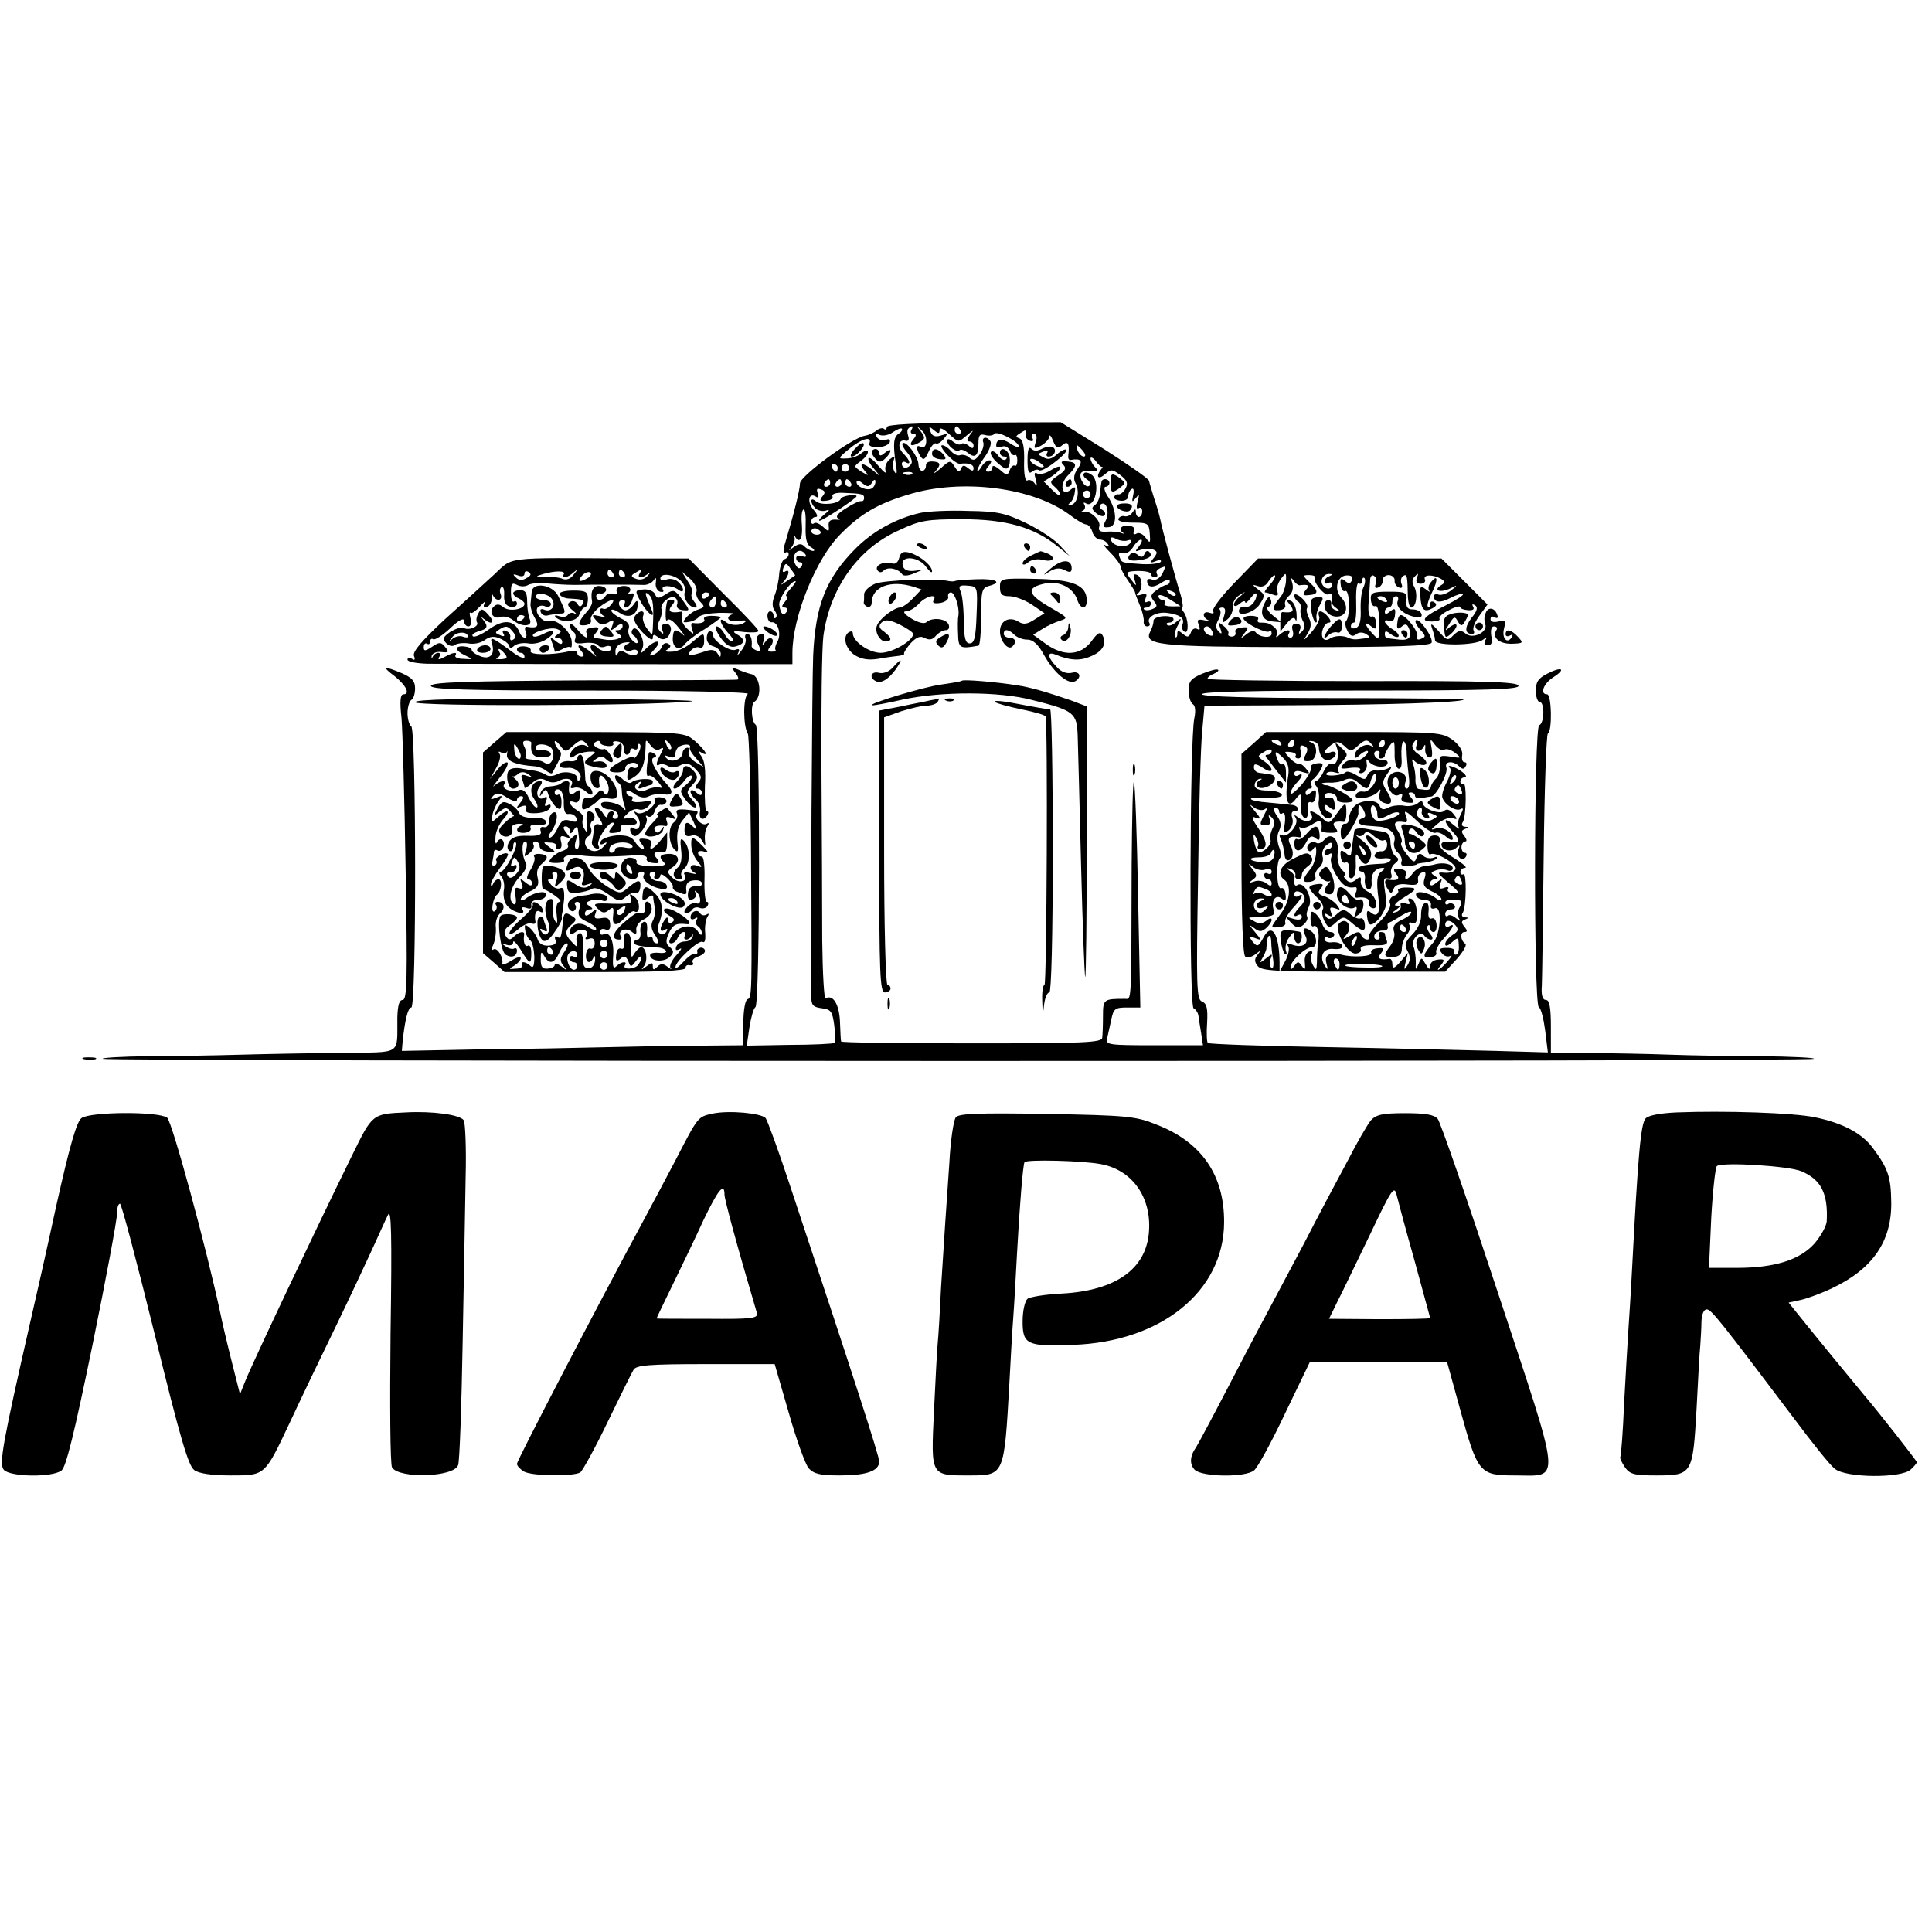 <?xml version="1.0" standalone="no"?>
<!DOCTYPE svg PUBLIC "-//W3C//DTD SVG 20010904//EN"
 "http://www.w3.org/TR/2001/REC-SVG-20010904/DTD/svg10.dtd">
<svg version="1.0" xmlns="http://www.w3.org/2000/svg"
 width="512pt" height="512pt" viewBox="0 0 512 512"
 preserveAspectRatio="xMidYMid meet">
<g transform="translate(0,512) scale(0.1,-0.1)"
fill="#000000" stroke="none">
<path d="M2350 3988 c0 -6 -3 -8 -7 -5 -3 4 -12 2 -19 -3 -6 -6 -21 -13 -33
-15 -35 -7 -171 -107 -171 -126 0 -17 -17 -84 -39 -157 -6 -19 -6 -30 0 -27 5
4 9 2 9 -4 0 -5 -5 -11 -11 -13 -6 -2 -12 -19 -14 -38 -1 -19 -7 -46 -13 -60
-6 -17 -6 -29 1 -38 5 -7 7 -15 3 -19 -3 -3 -6 -1 -6 5 0 7 -4 12 -9 12 -5 0
-8 -7 -7 -15 1 -9 6 -15 11 -14 16 2 26 -30 16 -50 -6 -10 -8 -20 -6 -23 3 -3
-2 -5 -10 -5 -11 0 -12 4 -3 14 6 7 8 17 4 20 -4 4 -12 1 -17 -7 -9 -12 -10
-12 -5 3 3 9 2 17 -3 17 -16 0 -20 -13 -10 -31 7 -15 6 -17 -5 -13 -9 3 -15 9
-14 12 2 18 -3 32 -12 32 -5 0 -7 -6 -4 -13 2 -7 -3 -21 -12 -32 -8 -11 -12
-14 -8 -6 5 10 3 13 -7 9 -15 -6 -61 25 -59 39 1 4 -2 9 -7 10 -5 2 -9 -5 -10
-16 -1 -11 6 -21 18 -24 10 -3 19 -11 19 -19 0 -11 -2 -11 -9 1 -6 9 -16 11
-32 5 -43 -14 -51 -14 -39 1 6 8 17 12 24 9 7 -3 12 4 12 16 0 25 0 25 -32 -2
-14 -13 -38 -24 -52 -25 -18 -1 -22 1 -13 6 9 6 10 11 2 15 -6 4 -14 1 -17 -8
-3 -8 -13 -17 -22 -21 -13 -5 -13 -2 3 15 22 24 4 27 -21 3 -17 -17 -18 -17
-11 0 8 21 -17 65 -27 48 -4 -5 -2 -12 4 -16 5 -3 10 -11 10 -16 0 -6 -7 -4
-15 5 -8 8 -12 21 -9 30 4 10 -3 19 -20 27 -14 7 -26 16 -26 21 0 5 10 2 22
-6 24 -17 48 -6 48 22 0 13 -2 13 -13 -3 -8 -10 -19 -15 -25 -11 -15 9 -16 26
-1 26 5 0 7 -4 4 -10 -3 -5 -2 -10 3 -10 6 0 13 7 16 16 8 22 8 24 -6 20 -7
-1 -10 -1 -5 1 15 9 6 22 -13 20 -12 -1 -18 -7 -16 -14 3 -7 -1 -10 -8 -7 -8
3 -17 1 -21 -5 -8 -14 -25 -14 -25 -1 0 5 5 9 11 7 6 -1 13 3 15 8 2 6 -5 11
-16 12 -18 2 -26 -13 -21 -41 1 -5 -4 -16 -12 -25 -27 -31 -28 -40 -7 -38 12
1 18 7 16 14 -3 7 7 21 21 33 29 23 50 27 31 6 -7 -8 -16 -12 -20 -9 -5 2 -8
0 -8 -6 0 -5 6 -12 13 -15 6 -3 1 -3 -13 1 -22 5 -23 4 -11 -10 10 -13 18 -14
32 -7 15 9 17 8 12 -7 -6 -16 -5 -16 10 -4 11 9 17 10 17 2 0 -6 -6 -11 -12
-11 -10 0 -10 -2 0 -9 11 -7 11 -9 -1 -14 -8 -3 -23 -4 -33 -2 -11 2 -23 4
-28 4 -5 1 -3 7 4 15 9 12 8 15 -9 13 -13 -1 -20 -6 -17 -14 8 -20 -4 -15 -25
10 -10 12 -18 17 -19 10 0 -6 4 -14 10 -18 5 -3 7 -12 4 -19 -4 -10 3 -13 25
-10 17 2 33 -1 36 -6 3 -5 12 -7 20 -3 8 3 15 1 15 -5 0 -11 -25 -10 -36 1
-15 15 -26 6 -13 -10 13 -17 13 -17 -7 0 -25 21 -41 23 -24 2 9 -10 9 -15 1
-15 -6 0 -11 4 -11 9 0 6 -10 8 -22 5 -47 -11 -106 -10 -102 1 3 6 -5 11 -16
12 -11 1 -20 -2 -20 -8 0 -5 5 -9 10 -9 6 0 10 -5 10 -11 0 -6 -15 0 -32 13
-54 40 -61 43 -54 22 8 -28 -5 -43 -31 -33 -13 5 -23 12 -23 17 0 4 -9 8 -20
9 -27 2 -25 -11 3 -24 21 -10 21 -11 -5 -9 -14 0 -24 4 -21 9 6 10 -5 9 -29
-4 -15 -8 -19 -8 -14 0 4 6 3 11 -3 11 -5 0 -12 -5 -14 -10 -3 -6 -4 -5 -3 2
2 7 13 12 26 10 19 -2 21 0 10 13 -11 14 -16 14 -35 1 -18 -12 -22 -12 -22 -1
0 8 4 12 9 9 4 -3 8 0 8 6 0 6 4 9 8 6 4 -3 25 10 45 29 23 22 37 29 37 19 0
-7 5 -14 11 -14 7 0 9 9 6 21 -3 12 -3 18 0 15 3 -3 14 5 25 17 11 12 16 16
12 8 -4 -9 -2 -12 7 -9 8 3 13 14 12 24 -1 10 0 13 3 7 8 -18 27 -16 21 2 -4
8 -2 17 2 19 5 3 8 -7 7 -22 -1 -18 5 -28 17 -30 9 -2 17 2 17 8 0 6 -4 9 -8
6 -5 -3 -8 8 -8 24 0 23 3 27 16 20 9 -5 22 -5 30 0 7 4 29 6 49 4 20 -2 53
-4 74 -4 47 1 156 1 181 0 11 -1 23 5 28 12 6 9 8 8 6 -6 -2 -10 3 -21 11 -24
8 -2 11 0 8 5 -8 13 24 13 41 0 17 -13 16 7 -2 22 -7 6 -21 9 -30 5 -9 -3 -16
-2 -16 3 0 15 33 12 53 -5 10 -9 15 -22 12 -30 -6 -16 11 -42 27 -42 6 0 5 7
-2 15 -7 9 -10 18 -6 22 3 3 -1 18 -11 32 l-16 26 22 -19 c12 -11 19 -26 17
-33 -3 -7 1 -19 9 -27 13 -13 13 -15 -4 -21 -11 -3 -25 -13 -32 -21 -11 -13
-10 -15 7 -12 10 1 22 8 26 13 4 6 29 10 55 11 26 0 42 -1 36 -3 -24 -8 -13
-23 13 -19 15 3 24 2 20 -1 -11 -12 -40 -12 -53 -1 -21 17 -15 -6 7 -30 12
-12 16 -22 11 -22 -6 0 -15 9 -21 20 -6 11 -15 20 -21 20 -6 0 -1 -13 10 -29
15 -21 27 -28 41 -24 25 7 26 19 3 32 -14 8 -10 10 20 6 20 -2 37 -1 37 3 0 4
-42 49 -93 99 l-92 93 -165 0 c-329 2 -299 5 -351 -43 -25 -23 -84 -77 -132
-120 -59 -55 -84 -84 -80 -95 4 -10 2 -13 -5 -8 -7 4 -12 3 -12 -2 0 -6 24
-10 53 -11 68 0 777 -2 885 -1 l82 0 0 30 c0 94 62 249 127 314 53 54 99 81
179 105 141 44 333 20 431 -55 17 -13 36 -24 42 -24 5 0 13 -9 16 -20 3 -11
13 -20 20 -20 8 0 17 -5 21 -12 5 -7 3 -8 -7 -3 -8 5 -2 -4 14 -20 15 -15 27
-32 27 -37 0 -6 9 -22 19 -36 10 -15 19 -29 19 -32 0 -3 6 -18 13 -35 7 -16
11 -36 10 -42 -1 -7 3 -13 9 -13 6 0 9 4 6 9 -9 14 17 30 45 27 35 -4 49 -14
43 -30 -3 -8 -1 -17 5 -20 12 -8 11 34 -2 52 -5 6 -7 12 -4 12 3 0 1 15 -4 33
-14 44 -50 178 -54 200 -2 10 -9 35 -16 55 -6 20 -13 42 -14 48 -2 6 -55 43
-118 83 l-116 72 -230 -1 c-161 -1 -231 -5 -231 -12z m32 -17 c-14 -9 -16 -27
-8 -81 4 -23 3 -30 -3 -21 -5 8 -6 21 -3 30 5 14 3 14 -11 3 -9 -8 -13 -21
-10 -30 3 -9 -4 -4 -17 11 -12 15 -25 26 -28 23 -3 -3 3 -16 14 -28 19 -23 19
-23 -2 -5 -26 22 -41 22 -23 0 13 -15 12 -15 -8 -3 -21 14 -21 14 -2 28 10 7
19 18 19 24 0 6 -7 5 -17 -3 -9 -8 -27 -14 -40 -14 -23 -1 -23 0 7 25 32 27
62 36 54 15 -3 -6 6 -11 22 -10 15 0 29 6 32 13 2 7 -2 10 -11 6 -8 -3 -18 0
-23 7 -5 9 -2 11 8 6 9 -3 24 0 35 8 10 7 20 11 23 9 2 -3 -1 -9 -8 -13z m33
9 c-3 -5 -1 -10 6 -10 8 0 8 -4 -1 -15 -14 -17 -3 -20 19 -6 13 8 13 12 1 28
-13 17 -13 17 3 2 18 -15 14 -54 -4 -43 -12 7 -11 -7 0 -25 8 -12 12 -10 22
12 6 14 15 24 19 22 4 -3 14 3 21 12 12 14 11 15 -7 9 -15 -5 -24 -2 -28 10
-5 14 -4 15 9 4 12 -10 15 -10 15 1 0 7 10 3 25 -11 25 -23 25 -23 47 -4 18
15 20 16 9 2 -9 -12 -10 -18 -2 -18 6 0 11 -5 11 -11 0 -8 -4 -9 -13 0 -8 6
-17 8 -20 4 -4 -3 -13 0 -22 7 -8 7 -15 8 -15 2 0 -13 25 -33 33 -25 4 3 13 0
22 -7 19 -16 28 -8 28 25 0 21 3 26 18 22 11 -3 21 -1 24 3 6 10 65 -20 65
-33 0 -4 -10 -1 -23 8 -22 14 -37 12 -37 -6 0 -5 7 -6 15 -3 8 4 17 -1 21 -10
3 -9 9 -14 13 -12 4 3 7 -4 7 -14 0 -10 -3 -17 -7 -14 -4 2 -10 -3 -13 -12 -6
-15 -8 -15 -26 1 -12 10 -20 13 -20 7 0 -7 -5 -12 -11 -12 -8 0 -8 5 1 15 8
10 9 15 2 15 -6 0 -16 -8 -21 -17 -6 -10 -11 -14 -11 -10 0 5 9 22 21 38 11
16 17 33 14 39 -9 15 -25 12 -19 -3 2 -7 -2 -21 -10 -32 -11 -15 -17 -17 -27
-8 -6 6 -17 9 -24 7 -6 -3 -18 2 -25 11 -7 8 -17 15 -23 15 -6 0 0 -11 13 -25
13 -14 28 -25 34 -24 24 3 36 -2 36 -12 0 -8 -4 -8 -14 0 -11 9 -15 9 -19 -1
-4 -10 -9 -8 -17 5 -11 18 -13 18 -38 -5 -15 -12 -21 -16 -14 -8 17 19 15 26
-7 27 -10 1 -18 -4 -17 -10 0 -7 -3 -13 -9 -15 -5 -1 -11 7 -11 18 -1 21 -34
64 -42 55 -3 -3 3 -14 12 -24 10 -11 15 -25 11 -30 -8 -14 -25 -14 -25 0 0 5
5 7 10 4 15 -9 12 5 -5 22 -18 17 -14 40 5 35 7 -2 10 3 7 12 -3 8 -3 17 0 20
10 10 15 7 8 -4z m130 0 c3 -5 1 -10 -4 -10 -6 0 -11 5 -11 10 0 6 2 10 4 10
3 0 8 -4 11 -10z m173 -11 c-2 -6 3 -14 11 -17 8 -3 11 0 7 7 -4 6 -2 11 4 11
7 0 9 -8 5 -21 -6 -18 -5 -20 14 -10 12 7 21 17 22 24 0 7 5 1 10 -12 8 -19
12 -21 24 -11 15 13 20 5 16 -28 -1 -7 2 -12 6 -11 28 5 34 -2 19 -23 -10 -14
-12 -27 -6 -38 12 -22 6 -53 -11 -58 -8 -2 -10 0 -4 5 6 4 12 17 13 27 3 17 1
18 -11 8 -24 -20 -30 15 -7 38 26 26 25 35 -1 37 -17 2 -19 -1 -11 -9 9 -9 5
-16 -14 -28 -22 -15 -23 -18 -9 -30 8 -7 15 -16 15 -21 0 -5 -10 1 -22 13
l-22 22 22 14 c12 8 22 18 22 23 0 5 -11 2 -25 -7 -13 -8 -29 -13 -36 -9 -8 5
-9 0 -4 -16 4 -17 3 -20 -3 -10 -5 7 -14 11 -19 8 -6 -4 -10 16 -9 50 1 38 -3
57 -12 61 -11 4 -11 6 0 13 17 11 18 11 16 -2z m152 -44 c7 -9 8 -15 2 -15 -5
0 -12 7 -16 15 -3 8 -4 15 -2 15 2 0 9 -7 16 -15z m51 -42 c2 1 1 -2 -3 -7
-15 -19 -8 -29 10 -13 16 14 19 14 41 -2 18 -14 21 -22 14 -35 -5 -10 -14 -17
-19 -16 -5 1 -10 -2 -11 -7 -2 -5 6 -9 17 -10 11 -1 20 4 20 12 0 8 4 16 9 19
5 4 7 -4 4 -16 -4 -19 -3 -20 7 -8 9 12 10 11 5 -9 -4 -14 -3 -21 2 -18 5 4
10 0 10 -8 0 -8 -4 -15 -9 -15 -4 0 -8 6 -8 13 0 9 -2 9 -9 -1 -4 -7 -14 -12
-21 -10 -7 2 -14 -2 -16 -7 -3 -6 14 -10 38 -10 40 0 43 -2 45 -29 2 -26 1
-27 -11 -11 -7 10 -18 15 -24 11 -7 -4 -10 -2 -7 6 4 9 -2 14 -15 15 -19 2
-28 -11 -12 -20 4 -2 0 -2 -8 1 -8 3 -26 4 -39 3 -16 -1 -21 3 -18 13 6 15
-23 44 -41 40 -7 -1 -8 0 -2 3 5 2 7 10 4 15 -4 6 -2 8 4 4 24 -15 39 55 16
75 -8 6 -18 9 -21 5 -4 -4 -1 -11 7 -16 8 -5 11 -12 7 -17 -9 -9 -28 17 -23
32 2 6 14 9 27 7 19 -2 21 0 11 10 -6 6 -12 17 -12 23 0 5 7 2 14 -7 7 -10 15
-17 17 -15z m-701 -3 c0 -5 -2 -10 -4 -10 -3 0 -8 5 -11 10 -3 6 -1 10 4 10 6
0 11 -4 11 -10z m30 0 c0 -5 -4 -10 -10 -10 -5 0 -10 5 -10 10 0 6 5 10 10 10
6 0 10 -4 10 -10z m167 -16 c-3 -3 -12 -4 -19 -1 -8 3 -5 6 6 6 11 1 17 -2 13
-5z m-217 -24 c0 -5 -5 -10 -11 -10 -5 0 -7 5 -4 10 3 6 8 10 11 10 2 0 4 -4
4 -10z m30 0 c0 -5 -5 -10 -11 -10 -5 0 -7 5 -4 10 3 6 8 10 11 10 2 0 4 -4 4
-10z m25 0 c3 -5 1 -10 -4 -10 -6 0 -11 5 -11 10 0 6 2 10 4 10 3 0 8 -4 11
-10z m56 1 c5 9 9 10 9 2 0 -6 -4 -14 -9 -17 -12 -8 -41 4 -41 16 0 6 7 5 16
-3 13 -10 17 -10 25 2z m-132 -37 c-8 -10 -6 -13 10 -11 12 1 20 6 17 12 -2 6
10 10 28 9 50 -2 56 -3 56 -14 0 -5 -3 -9 -7 -8 -5 1 -23 -7 -41 -19 -23 -14
-29 -23 -20 -27 7 -3 4 -4 -7 -3 -14 1 -20 -4 -19 -16 2 -17 0 -17 -15 -3 -10
9 -21 13 -24 9 -4 -3 -7 -1 -7 5 0 7 5 12 12 12 6 0 4 8 -6 19 -18 20 -13 47
6 35 7 -5 9 -1 5 9 -4 11 -2 14 9 10 11 -4 12 -9 3 -19z m711 6 c0 -5 -4 -10
-10 -10 -5 0 -10 5 -10 10 0 6 5 10 10 10 6 0 10 -4 10 -10z m-755 -85 c-1
-33 3 -49 14 -55 9 -5 11 -10 6 -10 -6 0 -16 5 -23 12 -8 8 -15 8 -29 -2 -14
-11 -15 -11 -6 -1 6 7 10 19 9 25 -2 6 -1 8 1 4 12 -21 21 -4 18 32 -2 22 0
40 5 40 4 0 6 -20 5 -45z m39 -13 c3 -5 -1 -9 -9 -9 -8 0 -15 4 -15 9 0 4 4 8
9 8 6 0 12 -4 15 -8z m815 -24 c8 3 11 0 7 -6 -9 -15 -44 -11 -51 5 -3 10 0
11 13 5 9 -5 23 -7 31 -4z m30 -15 c-12 -15 -12 -16 4 -10 9 3 24 4 32 1 13
-5 13 -9 3 -22 -11 -13 -10 -15 5 -9 10 4 16 3 13 -2 -3 -4 -25 -7 -48 -6 -57
4 -55 3 -61 19 -4 10 -1 13 8 10 8 -3 20 4 27 15 7 12 17 21 22 21 4 0 2 -8
-5 -17z m-884 -23 c3 -6 -1 -7 -9 -4 -9 3 -16 1 -16 -5 0 -6 5 -11 11 -11 5 0
7 -5 3 -11 -5 -8 -10 -6 -16 5 -15 26 11 51 27 26z m-28 -55 c-1 -1 -11 -7
-22 -15 -17 -12 -18 -12 -7 0 14 17 16 34 2 25 -6 -3 -7 1 -4 10 6 14 8 14 19
-2 8 -10 13 -18 12 -18z m973 4 c-7 -12 -18 -18 -26 -15 -8 3 -14 2 -14 -3 0
-18 15 -20 37 -6 13 9 23 11 23 5 0 -5 -4 -10 -8 -10 -5 0 -17 -6 -27 -14 -16
-11 -17 -17 -7 -29 10 -12 9 -16 -4 -21 -9 -4 -19 -4 -22 -1 -3 3 0 5 6 5 7 0
12 5 12 11 0 5 -4 7 -10 4 -6 -3 -7 1 -4 10 5 11 2 14 -12 9 -11 -3 -15 -2 -9
3 15 11 13 45 -3 50 -8 3 -10 -1 -5 -14 6 -19 5 -18 -14 7 -10 14 -7 16 23 17
18 0 34 -3 34 -8 0 -5 5 -9 11 -9 5 0 8 4 5 9 -5 8 3 15 22 20 1 1 -2 -8 -8
-20z m-1685 -11 c-11 -7 -21 -6 -28 2 -9 8 -8 10 6 5 10 -4 17 -2 17 5 0 6 5
8 11 4 8 -5 6 -10 -6 -16z m99 10 c-8 -13 11 -9 26 5 12 10 12 9 0 -6 -8 -11
-19 -15 -29 -11 -9 4 -29 6 -46 6 -28 0 -28 0 -5 7 32 9 60 9 54 -1z m65 -9
c-22 -13 -31 -11 -17 5 7 8 17 12 22 9 4 -3 2 -9 -5 -14z m66 11 c3 -5 1 -10
-4 -10 -6 0 -11 5 -11 10 0 6 2 10 4 10 3 0 8 -4 11 -10z m30 0 c3 -5 1 -10
-4 -10 -6 0 -11 5 -11 10 0 6 2 10 4 10 3 0 8 -4 11 -10z m40 0 c-8 -13 7 -13
23 0 7 5 6 3 -1 -5 -8 -10 -20 -13 -31 -9 -14 5 -15 9 -4 15 17 11 20 11 13
-1z m400 -40 c-10 -11 -15 -20 -10 -20 4 0 2 -7 -5 -15 -9 -11 -9 -15 -1 -15
7 0 9 -5 6 -11 -9 -13 -16 -7 -20 18 -2 16 30 63 43 63 3 0 -3 -9 -13 -20z
m1020 -18 c-3 -3 -11 0 -18 7 -9 10 -8 11 6 5 10 -3 15 -9 12 -12z m-1235 4
c0 -3 -4 -8 -10 -11 -5 -3 -10 -1 -10 4 0 6 5 11 10 11 6 0 10 -2 10 -4z
m1248 -32 c2 -1 -9 -1 -22 -1 -14 0 -23 3 -20 8 3 5 0 9 -5 9 -6 0 -11 5 -11
10 0 6 12 3 28 -7 15 -9 28 -18 30 -19z m-1231 11 c0 -8 -4 -15 -9 -15 -10 0
-11 14 -1 23 9 10 10 9 10 -8z m28 -5 c3 -5 1 -10 -4 -10 -6 0 -11 5 -11 10 0
6 2 10 4 10 3 0 8 -4 11 -10z m-263 -107 c-6 -2 -10 -9 -7 -13 3 -5 12 -7 20
-3 8 3 15 1 15 -5 0 -11 -18 -11 -37 1 -6 4 -14 1 -16 -5 -4 -8 -6 -7 -6 4 -1
16 13 26 34 26 6 0 4 -2 -3 -5z m-324 -26 c8 -10 6 -13 -11 -14 -12 0 -16 1
-9 4 6 3 10 9 6 14 -8 14 2 11 14 -4z"/>
<path d="M2265 3930 c-10 -11 -13 -20 -8 -20 13 0 38 29 31 35 -3 3 -13 -4
-23 -15z"/>
<path d="M2310 3922 c0 -4 5 -13 11 -19 9 -9 15 -8 25 2 19 18 18 31 -1 15
-10 -9 -15 -9 -15 -1 0 6 -4 11 -10 11 -5 0 -10 -4 -10 -8z"/>
<path d="M2470 3917 c0 -7 9 -13 21 -14 17 -2 18 1 9 13 -15 17 -30 18 -30 1z"/>
<path d="M2626 3922 c-3 -5 5 -18 19 -30 19 -16 24 -18 29 -6 3 8 3 21 0 29
-7 17 -24 20 -24 5 0 -5 5 -10 12 -10 6 0 8 -3 4 -7 -4 -5 -14 0 -21 10 -7 10
-16 14 -19 9z"/>
<path d="M2723 3901 c0 -31 3 -38 12 -31 6 5 15 7 18 4 4 -4 23 6 42 21 20 15
34 30 31 33 -3 3 -15 -3 -25 -12 -14 -13 -24 -15 -36 -8 -16 8 -16 9 -1 15 10
4 15 3 11 -3 -3 -6 -2 -10 4 -10 15 0 23 18 11 25 -5 3 -18 1 -28 -4 -13 -7
-22 -7 -29 0 -7 7 -10 -4 -10 -30z m43 -18 c-6 -6 -36 9 -36 18 0 5 9 4 20 -3
10 -7 18 -14 16 -15z"/>
<path d="M2825 3840 c-3 -5 -1 -10 4 -10 6 0 11 5 11 10 0 6 -2 10 -4 10 -3 0
-8 -4 -11 -10z"/>
<path d="M2943 3840 c0 -25 3 -27 19 -17 10 7 18 14 18 17 0 3 -8 10 -18 17
-16 10 -19 8 -19 -17z"/>
<path d="M2919 3843 c-1 -5 -3 -19 -4 -32 -1 -13 -8 -26 -14 -30 -9 -6 -8 -11
4 -21 8 -7 19 -10 22 -6 4 4 1 11 -6 15 -8 5 -9 11 -3 15 15 9 23 -23 12 -44
-8 -15 -7 -19 8 -17 23 1 23 44 -2 81 -9 14 -12 26 -6 26 5 0 10 5 10 10 0 12
-19 14 -21 3z"/>
<path d="M2960 3779 c0 -10 27 -19 34 -12 11 12 6 19 -14 19 -11 0 -20 -3 -20
-7z"/>
<path d="M2228 3798 c-5 -14 -51 -18 -65 -7 -16 14 -18 -2 -2 -18 6 -6 19 -9
28 -6 11 4 10 1 -4 -10 -11 -9 -17 -17 -13 -17 8 0 98 59 98 65 0 7 -40 1 -42
-7z"/>
<path d="M2997 3653 c-14 -13 -6 -21 18 -18 30 3 42 12 30 23 -4 4 -10 1 -12
-6 -4 -9 -9 -10 -17 -3 -7 6 -16 8 -19 4z"/>
<path d="M2440 3761 c-64 -14 -128 -49 -174 -96 -77 -78 -105 -149 -111 -282
-3 -67 -7 -722 -5 -905 0 -22 5 -27 28 -30 24 -3 28 -8 33 -46 3 -24 3 -45 0
-46 -3 -2 -57 -5 -119 -5 l-113 -2 7 48 c4 26 11 51 16 54 12 8 13 740 1 748
-12 8 -14 54 -4 61 21 13 16 66 -6 73 -10 2 -27 8 -38 13 -18 7 -18 6 -6 -9 7
-9 10 -17 5 -18 -5 -1 -189 -2 -408 -2 -310 -2 -400 -5 -404 -14 -3 -10 86
-13 425 -13 235 0 422 -4 415 -9 -13 -8 -13 -85 0 -106 3 -6 7 -138 8 -295 3
-395 3 -404 -9 -408 -6 -2 -11 -29 -11 -63 l0 -59 -107 -1 c-60 0 -171 -2
-248 -4 -77 -2 -232 -5 -345 -6 l-205 -4 2 25 c6 56 14 90 23 90 14 0 13 737
0 745 -5 3 -10 19 -10 35 0 16 5 32 10 35 6 3 10 17 10 31 0 19 -8 28 -35 40
-48 20 -54 18 -19 -8 30 -24 42 -48 23 -48 -8 0 -10 -19 -5 -62 3 -35 8 -217
11 -405 5 -286 4 -343 -8 -343 -9 0 -13 -14 -14 -47 -1 -101 15 -91 -145 -93
-79 -1 -199 -3 -268 -5 -69 -2 -181 -4 -249 -4 -68 -1 -122 -4 -119 -7 8 -7
4528 -8 4535 0 4 3 -59 6 -138 7 -79 0 -189 2 -244 4 -55 2 -148 4 -207 4
l-108 1 0 70 c0 51 -4 70 -13 70 -9 0 -13 12 -11 38 1 20 3 178 5 350 2 172 7
315 11 318 12 7 10 104 -2 104 -20 0 -10 28 16 45 35 22 24 30 -15 10 -24 -12
-31 -22 -31 -45 0 -17 5 -30 10 -30 14 0 13 -57 -1 -62 -14 -5 -15 -738 -1
-747 6 -3 13 -32 17 -63 l7 -57 -138 4 c-77 2 -278 7 -448 10 -171 3 -312 8
-315 11 -3 2 -4 27 -2 54 2 38 -1 51 -14 56 -14 6 -15 39 -10 328 2 176 7 351
11 389 l6 67 232 1 c241 1 448 7 455 15 2 2 -151 4 -342 4 -220 0 -348 4 -352
10 -4 7 138 10 419 10 343 0 424 3 420 13 -3 10 -89 13 -414 12 -226 0 -410 3
-410 6 0 4 7 10 16 13 9 4 15 9 12 11 -3 3 -21 -2 -41 -10 -31 -13 -37 -20
-37 -45 0 -16 5 -32 11 -36 7 -4 8 -19 4 -38 -12 -54 -14 -760 -2 -768 6 -3
12 -12 13 -20 1 -7 4 -28 7 -45 l5 -33 -130 0 c-118 0 -129 1 -124 18 2 9 7
32 11 50 6 29 10 32 42 32 l35 0 -6 296 c-3 163 -8 299 -11 302 -3 3 -5 -96
-6 -219 -1 -379 0 -356 -18 -356 -56 0 -58 -1 -58 -45 0 -24 -1 -50 -2 -58 -1
-13 -47 -15 -346 -15 -190 0 -346 2 -346 5 -1 3 -2 27 -3 53 -2 46 -19 73 -38
61 -4 -3 -8 66 -9 153 0 87 -1 291 -2 453 -1 162 1 322 5 354 17 127 92 233
201 281 55 26 73 29 167 29 116 0 190 -21 253 -72 l32 -26 -25 27 c-13 16 -53
42 -89 60 -56 27 -76 32 -155 33 -50 2 -107 -1 -126 -5z"/>
<path d="M2430 3676 c0 -2 7 -7 16 -10 8 -3 12 -2 9 4 -6 10 -25 14 -25 6z"/>
<path d="M2715 3670 c3 -5 8 -10 11 -10 2 0 4 5 4 10 0 6 -5 10 -11 10 -5 0
-7 -4 -4 -10z"/>
<path d="M2383 3642 c-3 -13 -11 -18 -19 -15 -20 7 -47 -5 -39 -18 5 -7 11 -7
17 -1 11 11 39 5 49 -10 3 -5 16 -4 30 2 l24 10 -25 -3 c-17 -1 -26 4 -28 16
-5 26 43 22 62 -5 9 -12 16 -18 16 -12 0 15 -30 40 -58 49 -18 5 -25 2 -29
-13z"/>
<path d="M2733 3648 c-13 -6 -23 -15 -23 -21 0 -5 7 -4 15 3 8 7 25 10 40 6
27 -7 35 8 9 18 -9 3 -16 6 -17 5 -1 0 -12 -5 -24 -11z"/>
<path d="M2784 3613 c-20 -17 -22 -20 -5 -9 17 11 29 12 43 5 13 -7 18 -6 18
5 0 25 -26 25 -56 -1z"/>
<path d="M3271 3575 c-34 -35 -60 -69 -56 -75 3 -6 0 -7 -9 -4 -19 7 -22 -12
-3 -20 6 -3 2 -3 -10 0 -19 4 -22 2 -16 -12 4 -11 3 -15 -4 -11 -6 4 -14 0
-17 -9 -5 -13 -9 -14 -21 -4 -12 10 -15 10 -15 0 0 -8 -3 -11 -6 -8 -3 4 0 17
7 30 11 21 11 22 -5 9 -9 -8 -19 -11 -23 -7 -3 3 -1 6 5 6 7 0 12 4 12 9 0 6
-12 9 -27 8 -16 -1 -27 -7 -26 -12 0 -6 -3 -18 -8 -27 -20 -38 17 -42 388 -43
263 0 354 3 357 12 5 13 -33 67 -42 59 -3 -3 2 -14 12 -25 15 -16 15 -19 2
-24 -9 -4 -13 -1 -10 6 4 13 -30 57 -44 57 -4 0 -8 -9 -9 -21 -2 -16 1 -18 11
-10 10 9 15 8 20 -5 9 -22 0 -32 -26 -29 -37 4 -38 4 -38 16 0 8 5 7 15 -1 9
-7 18 -10 21 -7 3 3 -3 12 -15 19 -23 14 -29 30 -8 22 8 -3 13 4 14 17 2 17
-1 18 -13 9 -10 -9 -14 -9 -14 -1 0 6 5 11 10 11 6 0 10 7 10 15 0 8 4 15 10
15 5 0 7 -6 4 -13 -6 -16 16 -36 46 -42 13 -3 20 0 17 8 -2 7 -12 12 -23 12
-14 0 -18 6 -17 23 3 22 -2 24 -47 24 -43 0 -49 -3 -47 -22 1 -11 6 -19 12
-16 6 2 10 -15 10 -45 0 -46 0 -47 -17 -29 -22 23 -24 37 -4 20 12 -9 15 -8
13 9 -1 12 -6 20 -12 17 -7 -2 -10 11 -8 38 2 22 3 49 4 59 0 9 5 15 10 11 6
-3 8 -13 5 -21 -4 -9 -1 -13 6 -10 7 2 13 11 12 18 -1 8 7 15 16 15 9 0 17 -7
16 -15 -1 -7 5 -16 12 -18 7 -3 10 1 6 10 -3 8 -1 18 5 21 10 6 11 -1 12 -56
1 -16 5 -28 9 -28 13 0 18 36 8 55 -7 11 -6 21 2 28 8 9 10 8 5 -4 -4 -10 0
-16 10 -16 9 0 14 6 11 12 -5 13 22 13 43 1 11 -7 11 -10 0 -17 -22 -13 -3
-21 23 -9 22 11 22 10 3 -5 -11 -8 -25 -13 -32 -11 -7 3 -13 1 -13 -4 0 -17
17 -19 45 -4 15 8 30 12 32 10 3 -3 -18 -16 -45 -30 -60 -30 -71 -43 -37 -43
14 0 22 3 20 7 -3 5 8 15 25 23 16 9 30 12 30 8 0 -4 9 -7 20 -8 13 -1 18 2
14 9 -4 7 -2 8 5 4 8 -5 6 -15 -9 -33 -19 -25 -19 -43 1 -43 6 0 7 4 4 10 -3
5 4 23 16 39 l21 29 -61 61 -61 61 -243 0 -243 0 -63 -65z m94 -5 c-10 -11
-16 -20 -12 -20 3 0 13 -3 21 -6 11 -4 15 -2 11 8 -3 7 1 22 9 33 14 19 15 19
14 -5 -1 -14 -7 -32 -13 -40 -25 -31 -26 -39 -5 -37 12 1 18 7 16 13 -3 7 2
18 10 25 9 7 12 20 9 33 -5 15 -4 17 3 8 5 -8 12 -13 16 -13 24 3 28 0 16 -13
-9 -12 -8 -15 9 -13 26 2 26 11 1 34 -18 18 -19 19 0 19 10 0 17 -3 15 -7 -7
-10 26 -50 36 -44 8 6 11 -2 8 -21 0 -4 5 -11 13 -16 10 -8 10 -9 -2 -5 -8 2
-14 10 -12 16 1 6 -2 11 -8 11 -5 0 -10 -6 -10 -13 0 -21 20 -35 41 -30 20 6
22 30 3 50 -19 20 -11 56 13 58 14 1 19 -3 16 -12 -4 -10 -9 -11 -19 -2 -10 8
-13 6 -11 -10 1 -12 6 -20 12 -17 12 4 14 -68 2 -80 -3 -4 -2 -15 4 -26 7 -14
14 -16 23 -9 7 6 17 6 26 1 11 -7 11 -10 3 -11 -7 -1 -19 -2 -25 -3 -7 -1 -17
0 -23 3 -15 8 -39 7 -52 -2 -6 -4 -14 -4 -17 2 -8 12 3 41 16 41 6 0 5 6 -2
15 -16 19 -31 20 -24 1 3 -7 -7 -26 -21 -42 -21 -23 -23 -24 -11 -5 11 17 12
29 5 43 -5 10 -8 22 -5 27 3 5 -3 16 -14 26 -11 10 -20 13 -20 7 0 -6 5 -14
11 -17 5 -4 8 -12 6 -18 -2 -7 0 -20 5 -31 7 -12 6 -22 -2 -30 -8 -8 -10 -7
-5 5 4 10 0 16 -10 16 -10 0 -13 -6 -9 -19 3 -10 0 -18 -6 -18 -6 0 -8 5 -5
10 9 14 -8 12 -24 -2 -8 -8 -11 -8 -8 -2 4 7 1 16 -6 22 -12 10 -17 12 -38 12
-5 0 -8 4 -5 9 3 5 -5 9 -19 9 -14 0 -22 -4 -19 -9 9 -14 61 -39 68 -32 3 4 6
1 6 -6 0 -13 -31 -11 -42 3 -4 6 -14 4 -25 -5 -16 -13 -17 -12 -5 3 12 15 11
17 -7 15 -12 -1 -20 -6 -17 -12 2 -7 -2 -12 -10 -12 -7 0 -11 4 -9 8 3 3 -3
13 -12 20 -15 12 -16 12 -9 -6 5 -15 4 -17 -4 -9 -9 9 -9 17 -1 32 6 10 7 22
4 26 -3 3 -1 6 6 6 8 0 10 -7 5 -22 -6 -20 -5 -21 9 -9 9 7 15 22 14 33 -1 11
7 25 18 31 18 11 18 11 3 -2 -10 -7 -18 -18 -18 -23 0 -6 7 -5 15 2 8 7 15 9
15 4 0 -4 7 1 15 12 8 10 14 15 15 9 0 -18 -16 -36 -30 -33 -7 2 -14 -2 -16
-7 -8 -22 39 -10 54 13 15 23 15 26 -4 40 -16 12 -16 14 -1 9 11 -4 22 0 29
13 7 10 14 17 17 15 2 -3 -4 -14 -14 -25z m158 23 c-7 -2 -13 -9 -13 -14 0 -6
5 -7 10 -4 6 3 10 1 10 -4 0 -14 -17 -14 -25 -1 -8 13 3 30 18 29 9 0 9 -2 0
-6z m90 -30 c-5 -10 -8 -37 -7 -60 1 -28 -3 -43 -12 -47 -8 -3 -14 -1 -14 4 0
6 4 10 8 10 5 0 7 25 6 55 -1 31 2 53 7 49 5 -3 9 0 9 7 0 7 3 10 6 7 3 -4 2
-15 -3 -25z m62 -33 c3 -6 -1 -7 -9 -4 -18 7 -21 14 -7 14 6 0 13 -4 16 -10z
m-462 -84 c4 -10 1 -13 -9 -9 -15 6 -19 23 -5 23 5 0 11 -7 14 -14z"/>
<path d="M3352 3523 c-15 -28 -7 -48 21 -50 l22 -2 -23 19 c-13 11 -17 20 -11
22 7 2 10 11 7 18 -3 11 -8 10 -16 -7z"/>
<path d="M3474 3508 c2 -16 7 -32 11 -36 4 -4 6 0 4 8 -2 8 2 25 9 37 11 19
10 22 -8 20 -15 -1 -18 -7 -16 -29z"/>
<path d="M3419 3517 c13 -17 7 -22 -20 -19 -4 1 -6 -11 -6 -25 l0 -27 17 22
c13 15 20 18 23 10 3 -7 4 0 3 16 -1 16 -8 32 -16 34 -13 5 -13 3 -1 -11z"/>
<path d="M3260 3475 c-9 -11 -8 -14 9 -12 22 1 28 12 12 21 -5 3 -14 -1 -21
-9z"/>
<path d="M3527 3460 c-19 -22 -24 -41 -6 -23 6 6 17 9 23 7 7 -3 12 4 12 16 0
25 -7 25 -29 0z"/>
<path d="M2730 3610 c0 -5 5 -10 11 -10 5 0 7 5 4 10 -3 6 -8 10 -11 10 -2 0
-4 -4 -4 -10z"/>
<path d="M2319 3573 c-16 -7 -29 -19 -29 -28 0 -8 0 -18 -1 -22 0 -4 4 -9 10
-11 6 -2 11 3 11 10 0 43 50 62 111 43 l21 -7 -23 -24 c-12 -13 -28 -24 -35
-24 -7 0 -25 -10 -40 -23 -20 -18 -25 -29 -20 -45 4 -12 14 -22 22 -22 19 0
18 10 -3 26 -14 9 -15 16 -7 24 9 9 21 8 48 -5 20 -10 36 -21 36 -25 0 -18
-55 -50 -86 -50 -31 0 -74 30 -74 52 0 5 -4 6 -10 3 -18 -11 -10 -44 15 -61
18 -11 36 -14 62 -10 21 4 46 7 55 8 9 1 16 4 14 6 -2 1 6 14 17 27 16 17 26
21 38 14 12 -6 21 -4 29 6 7 8 19 15 26 15 8 0 11 6 8 15 -7 16 -44 20 -59 6
-6 -5 -22 -1 -40 10 -18 11 -24 19 -14 19 9 0 24 9 34 20 19 21 51 28 39 9 -4
-7 2 -9 17 -7 13 2 23 9 22 16 -2 6 1 12 7 12 10 0 23 -38 20 -61 -2 -8 -2
-30 -1 -50 1 -37 5 -39 54 -30 4 0 7 35 7 77 0 67 2 76 20 81 38 10 20 20 -32
18 -29 -1 -55 -3 -58 -5 -3 -1 -9 -1 -15 0 -32 8 -172 3 -196 -7z m269 -83
c-2 -59 -6 -75 -18 -75 -12 0 -15 14 -16 60 0 33 -4 68 -8 77 -7 15 -3 18 18
16 27 -2 27 -3 24 -78z"/>
<path d="M2650 3564 c0 -19 5 -24 25 -24 14 0 41 -10 59 -22 l34 -23 -25 -16
c-20 -13 -30 -15 -43 -7 -25 16 -50 3 -50 -25 0 -26 22 -52 33 -40 12 11 8 23
-8 23 -8 0 -15 5 -15 10 0 14 13 13 28 -2 7 -7 22 -13 34 -13 16 0 30 -13 46
-43 26 -46 64 -78 82 -67 18 11 11 28 -10 22 -13 -3 -28 2 -40 16 -25 26 -26
42 -2 32 36 -15 63 -17 91 -5 33 13 45 34 33 56 -6 11 -13 8 -30 -16 -29 -38
-74 -40 -121 -6 l-33 24 24 15 c12 8 34 18 47 22 22 7 21 8 -20 32 -68 38 -72
56 -18 67 37 7 74 -12 84 -44 8 -25 25 -26 25 -2 0 41 -35 56 -135 58 -94 2
-95 1 -95 -22z"/>
<path d="M3792 3577 c-7 -8 -8 -18 -4 -23 4 -4 0 -3 -9 4 -15 11 -16 9 -15
-17 2 -37 10 -45 32 -33 11 6 13 11 5 16 -6 4 -11 2 -11 -5 0 -7 -3 -10 -6 -7
-3 4 2 20 11 38 17 34 15 50 -3 27z"/>
<path d="M1409 3551 c-1 -9 -2 -23 -3 -31 -1 -8 4 -25 11 -37 13 -23 8 -29
-21 -24 -5 1 -6 -5 -3 -14 4 -8 2 -15 -2 -15 -5 0 -11 6 -14 14 -13 33 -42 36
-80 9 -21 -15 -40 -23 -44 -19 -4 4 3 9 15 13 24 6 27 13 12 31 -7 9 -7 9 2 2
22 -18 31 -10 13 10 -16 18 -20 19 -27 5 -5 -8 -7 -19 -4 -24 7 -11 -22 -23
-35 -15 -6 3 -21 -2 -35 -10 -20 -14 -22 -19 -12 -30 8 -8 17 -10 24 -5 5 4
22 6 35 4 14 -3 34 1 44 9 14 10 25 11 42 3 13 -6 23 -15 23 -20 0 -5 6 -5 13
2 8 6 24 8 37 6 13 -3 35 2 48 11 29 19 22 30 -8 14 -12 -6 -24 -9 -27 -6 -9
9 46 26 63 19 13 -5 13 -7 2 -14 -10 -7 -10 -9 0 -9 6 0 12 -5 12 -11 0 -8 -6
-7 -17 2 -15 12 -16 12 -10 -4 4 -10 7 -21 7 -23 0 -3 8 0 19 5 10 6 20 8 23
6 3 -3 4 5 3 16 -2 26 -40 60 -59 53 -16 -6 -40 21 -32 35 4 6 13 8 21 4 8 -3
15 0 15 6 0 6 -9 11 -20 11 -11 0 -20 4 -20 9 0 13 34 8 43 -7 11 -17 -2 -35
-20 -28 -9 4 -13 1 -10 -6 2 -7 11 -11 18 -9 8 2 22 4 32 5 18 0 18 2 -4 47
-15 30 -68 38 -70 10z m-50 -105 c8 -10 9 -16 1 -21 -6 -4 -9 -1 -8 6 2 6 -3
14 -11 17 -8 3 -11 0 -7 -7 5 -7 1 -9 -9 -4 -13 5 -14 7 -3 14 18 12 24 11 37
-5z m-119 -13 c0 -3 -6 -3 -14 0 -7 3 -20 0 -27 -6 -11 -10 -11 -9 0 5 11 15
41 15 41 1z"/>
<path d="M1360 3548 c0 -5 7 -11 15 -14 8 -4 15 -10 15 -14 0 -15 -41 -22 -56
-9 -11 9 -18 9 -26 1 -14 -14 0 -35 19 -27 9 3 23 -1 32 -8 23 -20 54 -18 45
2 -4 9 -7 30 -7 46 0 23 -4 31 -18 31 -11 0 -19 -4 -19 -8z m30 -62 c0 -3 -4
-8 -10 -11 -5 -3 -10 -1 -10 4 0 6 5 11 10 11 6 0 10 -2 10 -4z"/>
<path d="M1483 3545 c2 -5 12 -10 23 -11 39 -2 45 -4 38 -15 -5 -8 -9 -8 -14
1 -4 7 -13 9 -19 5 -9 -5 -7 -11 6 -22 10 -8 13 -12 6 -9 -6 4 -14 2 -18 -3
-3 -6 -13 -7 -23 -4 -9 3 -14 3 -10 -2 16 -17 57 -13 63 6 4 10 10 19 14 19 5
0 9 10 9 23 0 19 -6 22 -39 22 -22 0 -38 -4 -36 -10z"/>
<path d="M1696 3529 c15 -30 42 -53 32 -28 -20 47 -21 54 -8 43 11 -11 13 -28
10 -89 -1 -20 -1 -20 -16 0 -8 11 -12 25 -10 32 7 17 -9 17 -21 1 -6 -9 0 -22
19 -43 16 -17 28 -24 28 -16 0 10 3 11 13 3 15 -13 31 -4 35 19 1 9 -5 16 -13
16 -10 0 -14 -6 -10 -16 5 -12 3 -13 -5 -5 -8 8 -9 18 -2 30 5 11 8 24 5 30
-5 14 23 38 36 30 6 -4 8 -12 5 -19 -2 -7 4 -13 16 -14 19 -2 19 -1 -2 28 -20
27 -23 28 -44 14 -19 -12 -23 -12 -28 0 -3 8 -16 14 -30 13 -23 -2 -24 -3 -10
-29z"/>
<path d="M2356 3535 c-3 -8 -1 -15 3 -15 5 0 11 7 15 15 3 8 1 15 -3 15 -5 0
-11 -7 -15 -15z"/>
<path d="M2786 3543 c5 -5 12 -12 16 -18 4 -6 8 -2 8 8 0 9 -7 17 -17 17 -9 0
-12 -3 -7 -7z"/>
<path d="M1769 3528 c-6 -13 -7 -60 -1 -52 4 7 16 -1 31 -20 14 -17 18 -25 11
-18 -19 17 -26 15 -27 -8 -2 -26 17 -37 31 -18 6 8 30 27 54 41 23 15 42 29
42 31 0 2 -11 4 -25 4 -13 0 -22 -4 -19 -9 5 -8 -10 -13 -30 -10 -5 1 -5 -6
-2 -16 6 -16 5 -16 -13 1 -11 10 -17 24 -14 32 3 8 2 14 -3 13 -27 -5 -36 1
-24 16 9 10 9 15 1 15 -6 0 -12 -1 -12 -2z"/>
<path d="M3937 3495 c-4 -8 -4 -21 -1 -29 8 -21 -33 -41 -52 -25 -12 10 -18 9
-32 -4 -15 -16 -18 -15 -40 11 -18 20 -22 22 -17 7 4 -11 8 -25 8 -32 0 -15
106 -14 126 1 11 8 13 8 7 -1 -4 -8 -2 -13 7 -13 10 0 13 8 9 25 -2 15 0 25 7
25 7 0 10 -4 7 -9 -13 -20 6 -37 39 -37 32 1 33 2 18 18 -18 20 -33 23 -33 7
0 -5 5 -7 12 -3 7 4 8 3 4 -5 -12 -19 -27 -2 -20 24 5 20 3 23 -15 18 -13 -3
-21 -1 -21 6 0 7 5 9 11 5 7 -4 10 -1 7 6 -6 20 -25 23 -31 5z"/>
<path d="M3840 3491 c-9 -3 -15 -13 -14 -21 3 -43 3 -43 19 -30 8 7 15 17 15
22 0 6 -7 4 -17 -3 -15 -13 -15 -12 -2 8 12 20 15 20 22 7 8 -14 11 -14 18 -3
5 8 9 16 9 19 0 8 -32 9 -50 1z"/>
<path d="M2831 3458 c0 -9 -7 -18 -13 -21 -7 -2 -10 -8 -5 -12 11 -13 29 11
24 31 -4 16 -5 16 -6 2z"/>
<path d="M3910 3460 c0 -5 5 -10 10 -10 6 0 10 5 10 10 0 6 -4 10 -10 10 -5 0
-10 -4 -10 -10z"/>
<path d="M1597 3453 c-12 -12 -7 -19 14 -20 17 -2 18 1 9 13 -14 16 -14 16
-23 7z"/>
<path d="M2034 3445 c11 -8 22 -12 25 -9 6 6 -19 24 -34 24 -5 -1 -1 -7 9 -15z"/>
<path d="M3715 3440 c3 -5 8 -10 11 -10 2 0 4 5 4 10 0 6 -5 10 -11 10 -5 0
-7 -4 -4 -10z"/>
<path d="M2490 3430 c-11 -7 -12 -12 -3 -21 8 -8 14 -6 22 10 12 22 5 27 -19
11z"/>
<path d="M1265 3400 c-3 -5 3 -10 14 -10 12 0 21 5 21 10 0 6 -6 10 -14 10 -8
0 -18 -4 -21 -10z"/>
<path d="M1430 3400 c0 -5 4 -10 9 -10 6 0 13 5 16 10 3 6 -1 10 -9 10 -9 0
-16 -4 -16 -10z"/>
<path d="M2366 3351 c-10 -11 -25 -17 -37 -14 -19 5 -27 -11 -10 -21 14 -9 34
2 54 29 21 30 17 33 -7 6z"/>
<path d="M2549 3316 c-2 -2 -26 -6 -54 -10 -43 -5 -202 -53 -183 -55 4 -1 40
6 80 15 102 22 256 22 343 -1 112 -28 119 -34 121 -96 1 -30 5 -184 9 -344 4
-159 9 -292 11 -294 2 -2 4 158 4 357 l0 360 -42 16 c-61 21 -108 35 -143 40
-57 9 -142 16 -146 12z"/>
<path d="M1100 3259 c0 -11 605 -10 730 2 36 3 -114 6 -332 7 -273 1 -398 -1
-398 -9z"/>
<path d="M2465 3264 c-11 -3 -46 -9 -77 -16 l-58 -11 0 -373 c0 -326 2 -374
15 -374 8 0 15 5 15 10 0 6 -4 10 -8 10 -5 0 -9 160 -9 355 l0 354 45 16 c25
8 56 15 68 15 13 0 26 5 29 10 3 6 5 9 3 9 -2 -1 -12 -3 -23 -5z"/>
<path d="M2508 3263 c7 -3 16 -2 19 1 4 3 -2 6 -13 5 -11 0 -14 -3 -6 -6z"/>
<path d="M2636 3260 c5 -4 37 -13 72 -20 34 -7 63 -15 63 -19 6 -27 3 -711 -3
-711 -4 0 -7 -19 -6 -42 1 -37 2 -39 5 -10 2 17 8 32 14 32 5 0 9 149 9 375 0
206 -3 375 -7 375 -5 0 -41 6 -82 14 -40 8 -69 11 -65 6z"/>
<path d="M1311 3153 l-31 -27 0 -266 0 -266 29 -25 28 -25 241 0 c162 0 240 3
239 11 -1 5 4 9 11 7 8 -1 11 2 8 7 -4 5 3 13 14 16 12 4 20 11 18 17 -2 5 -8
8 -13 6 -6 -2 -9 -6 -7 -11 1 -4 -2 -6 -7 -5 -5 2 -18 -8 -30 -21 -12 -13 -21
-20 -21 -14 0 16 62 73 72 67 6 -4 8 6 7 22 -2 16 1 35 5 43 6 9 5 12 -2 7 -6
-3 -13 -2 -17 4 -7 12 -25 4 -25 -11 0 -6 5 -7 12 -3 6 4 8 3 4 -4 -3 -6 -2
-13 4 -17 5 -3 10 -12 10 -18 0 -7 -5 -5 -10 4 -13 22 -51 17 -68 -9 -10 -15
-11 -22 -3 -22 6 0 14 7 17 15 4 8 10 15 16 15 5 0 6 -4 3 -10 -3 -5 -2 -10 4
-10 5 0 12 5 14 10 3 6 4 5 3 -2 -2 -7 -11 -13 -21 -13 -10 0 -20 -6 -23 -14
-3 -9 0 -11 9 -6 8 5 4 -3 -9 -17 -12 -13 -19 -29 -15 -33 5 -5 1 -4 -8 3 -12
9 -18 9 -27 0 -9 -9 -12 -9 -12 1 0 11 -3 11 -17 0 -14 -10 -15 -10 -7 0 12
14 7 51 -7 51 -4 0 -12 -8 -18 -17 -8 -14 -9 -11 -8 16 1 19 -3 36 -10 38 -7
3 -10 -5 -9 -21 2 -15 -1 -23 -8 -20 -7 3 -12 -5 -13 -17 -2 -16 1 -18 11 -10
10 9 15 7 21 -6 6 -17 7 -17 21 1 14 20 20 11 6 -10 -8 -13 -44 -15 -36 -2 8
12 -10 10 -23 -3 -8 -8 -10 0 -8 28 3 39 -10 67 -26 57 -5 -3 -9 0 -9 6 0 7 6
10 14 7 10 -4 14 1 13 14 -1 15 -7 19 -23 16 -17 -3 -21 0 -16 12 5 14 3 14
-11 2 -11 -9 -17 -10 -17 -2 0 6 6 11 13 11 9 0 9 2 -1 9 -11 7 -11 9 2 14 9
4 23 4 31 1 8 -4 15 -1 15 5 0 11 -24 16 -45 11 -5 -2 -17 -3 -25 -4 -26 -3
-39 -16 -34 -31 4 -8 10 -12 15 -9 5 3 7 10 4 15 -4 5 -1 9 5 9 7 0 9 -8 5
-20 -5 -15 0 -23 19 -32 14 -6 26 -15 26 -20 0 -5 -10 -2 -22 6 -22 16 -48 7
-48 -16 0 -6 6 -5 15 2 16 13 39 4 29 -12 -5 -7 -2 -9 7 -6 10 4 15 -1 15 -12
0 -10 -5 -16 -11 -14 -6 3 -11 -5 -12 -16 -2 -22 12 -27 20 -7 3 6 5 3 4 -8
-1 -12 -8 -21 -17 -21 -14 0 -17 9 -15 49 2 31 -2 46 -9 44 -6 -2 -10 -12 -8
-22 3 -16 2 -17 -12 -2 -20 20 -20 31 -1 47 13 11 13 15 3 21 -19 13 -24 11
-26 -11 -4 -44 -6 -49 -15 -43 -6 4 -8 0 -5 -8 4 -9 -2 -14 -18 -15 -15 -1
-25 5 -29 16 -3 10 -13 24 -21 31 -13 11 -15 10 -12 -7 1 -10 8 -22 13 -26 6
-4 10 -23 11 -43 0 -25 -3 -32 -10 -25 -12 12 -29 14 -22 2 2 -4 -5 -9 -17 -9
-20 -2 -20 -1 -4 8 9 6 17 14 17 20 0 5 -11 2 -25 -7 -15 -9 -25 -13 -24 -8 4
16 -13 44 -23 38 -7 -4 -7 0 -1 12 5 11 8 31 7 46 -2 15 4 32 12 38 14 13 10
30 -7 30 -6 0 -8 -4 -4 -9 3 -5 1 -12 -4 -16 -12 -7 -5 36 6 44 12 9 15 41 4
41 -5 0 -12 -6 -14 -12 -3 -7 -6 -8 -6 -2 -1 5 10 25 24 44 14 18 23 35 21 37
-7 7 -36 -9 -31 -17 3 -5 1 -11 -4 -14 -5 -4 -8 2 -6 11 2 10 4 22 4 26 1 5 5
6 10 3 5 -3 11 1 15 9 3 8 1 17 -4 20 -4 3 -10 -1 -13 -7 -3 -7 -5 -2 -4 12 0
14 9 35 20 48 23 25 12 30 -14 6 -17 -15 -18 -15 -14 6 2 12 10 29 17 38 11
14 10 15 -7 8 -16 -6 -17 -5 -8 5 9 9 18 8 37 -5 15 -9 26 -12 26 -6 0 5 5 10
11 10 8 0 7 -6 -2 -17 -12 -15 -12 -16 3 -10 11 4 15 2 12 -7 -3 -9 5 -12 28
-11 17 1 34 7 36 15 3 7 0 10 -7 6 -7 -5 -9 -1 -4 10 4 11 3 15 -5 10 -16 -10
-25 13 -12 29 7 9 8 15 2 15 -23 0 -32 -26 -16 -48 8 -12 11 -22 6 -22 -5 0
-14 12 -21 26 -7 17 -17 24 -26 20 -19 -7 -47 3 -39 15 8 13 -10 11 -26 -3 -7
-7 -1 2 14 21 15 18 24 36 21 40 -4 3 -16 -5 -27 -19 l-20 -25 16 28 c9 15 14
33 10 39 -4 6 -3 8 4 4 5 -3 12 -3 15 1 2 5 2 3 1 -4 -5 -19 19 -30 76 -34 8
-1 21 -6 28 -12 7 -5 13 -8 15 -6 26 46 28 52 18 62 -6 6 -11 15 -11 21 0 5 6
1 14 -9 14 -19 15 -19 35 -1 18 16 24 17 34 6 9 -10 9 -11 -1 -6 -7 4 -19 2
-27 -4 -19 -15 -20 -37 -2 -23 6 5 23 10 36 11 22 1 22 0 5 -13 -22 -16 -18
-22 19 -29 19 -3 27 -1 24 7 -2 7 -13 11 -23 9 -16 -2 -16 -1 -4 7 9 7 18 7
24 1 17 -17 27 -11 14 9 -7 11 -15 18 -18 16 -3 -2 -12 0 -19 4 -9 6 -10 11
-2 15 6 4 11 3 11 -1 0 -5 9 -9 20 -10 11 -1 18 2 15 7 -3 4 3 7 12 5 10 -1
17 -10 17 -19 -1 -9 2 -16 7 -16 5 0 9 5 9 11 0 5 5 7 10 4 6 -3 10 -1 10 6 0
7 3 10 6 6 3 -3 1 -14 -5 -24 -6 -10 -11 -15 -11 -10 0 9 -56 -19 -64 -32 -3
-5 5 -8 19 -8 13 0 23 4 22 10 -1 6 6 13 16 15 9 2 17 -1 17 -7 0 -6 -6 -8
-13 -5 -8 3 -13 -4 -14 -17 -2 -19 0 -20 19 -7 20 13 28 36 29 82 0 17 1 17
13 1 8 -11 18 -15 25 -10 10 6 11 3 2 -13 -13 -24 -14 -35 -3 -28 4 2 14 1 22
-4 8 -5 22 -4 33 2 15 8 24 6 40 -10 17 -18 18 -23 7 -36 -8 -11 -9 -16 -1
-16 6 0 11 -5 11 -11 0 -8 -5 -8 -15 1 -8 7 -15 8 -15 2 0 -5 6 -15 14 -21 8
-7 13 -21 11 -32 -4 -20 9 -26 20 -9 3 6 3 10 -2 10 -4 0 -6 29 -5 65 3 45 -1
71 -10 82 -9 12 -9 15 0 9 22 -13 13 4 -15 29 -28 24 -29 24 -264 25 l-237 0
-31 -27z m97 -2 c-3 -28 5 -38 27 -38 14 0 25 3 25 8 0 8 -15 13 -32 10 -5 0
-8 3 -8 8 0 14 39 9 44 -6 8 -19 -4 -44 -18 -36 -11 7 -14 8 -45 11 -8 1 -11
5 -8 8 3 4 2 14 -3 24 -6 12 -5 17 5 17 8 0 14 -3 13 -6z m370 -16 c-3 -3 -9
2 -12 12 -6 14 -5 15 5 6 7 -7 10 -15 7 -18z m-398 -17 c0 -19 -16 -5 -17 14
-2 18 0 20 7 8 5 -8 10 -18 10 -22z m448 20 c-2 -3 6 -16 17 -28 l20 -23 -23
14 c-12 8 -20 20 -17 27 3 8 0 12 -6 10 -6 -2 -10 -8 -10 -13 0 -17 -30 -28
-42 -15 -9 8 -8 10 6 5 11 -5 17 -2 17 8 0 8 6 18 13 20 15 7 30 4 25 -5z
m-218 -518 c0 -5 -4 -10 -10 -10 -5 0 -10 5 -10 10 0 6 5 10 10 10 6 0 10 -4
10 -10z m-114 -22 c-12 -17 -13 -25 -3 -37 11 -14 10 -14 -5 -2 -10 7 -18 9
-18 4 0 -5 -8 -9 -19 -10 -14 -1 -18 5 -18 24 0 21 1 23 9 10 13 -24 27 -21
40 8 6 14 15 25 20 25 5 0 2 -10 -6 -22z m-31 2 c3 -5 1 -10 -4 -10 -6 0 -11
5 -11 10 0 6 2 10 4 10 3 0 8 -4 11 -10z m65 -11 c0 -5 -4 -7 -10 -4 -5 3 -10
1 -10 -4 0 -6 5 -11 10 -11 6 0 10 -4 10 -10 0 -5 -4 -10 -9 -10 -12 0 -23 29
-15 41 7 12 24 11 24 -2z m80 1 c0 -5 -4 -10 -10 -10 -5 0 -10 5 -10 10 0 6 5
10 10 10 6 0 10 -4 10 -10z m0 -30 c0 -5 -4 -10 -10 -10 -5 0 -10 5 -10 10 0
6 5 10 10 10 6 0 10 -4 10 -10z"/>
<path d="M3323 3151 l-33 -29 0 -265 c0 -174 4 -268 10 -272 6 -4 19 -1 28 7
15 11 15 11 5 -2 -9 -11 -9 -19 0 -30 10 -13 49 -15 254 -15 l243 0 31 34 c17
19 27 37 22 40 -13 9 -14 31 -2 31 8 0 8 4 0 14 -9 11 -9 15 1 19 11 4 10 6 0
6 -8 1 -10 6 -5 13 9 17 10 108 1 101 -5 -2 -8 1 -8 6 0 6 6 11 13 11 6 1 -7
12 -31 27 -30 18 -41 30 -37 42 3 11 -1 17 -13 17 -14 0 -19 -8 -19 -28 0 -15
4 -25 8 -22 13 8 71 -26 66 -39 -2 -7 -15 -11 -28 -10 -22 2 -22 1 10 -27 29
-24 31 -29 13 -27 -11 0 -18 5 -15 11 4 5 -1 7 -10 3 -12 -4 -14 -2 -10 11 6
15 5 15 -10 3 -11 -9 -17 -10 -17 -2 0 6 6 11 13 11 9 0 9 2 -1 9 -11 7 -11 9
2 14 9 4 23 4 31 1 8 -4 15 -1 15 5 0 11 -24 16 -45 11 -5 -2 -18 -4 -29 -5
-10 -1 -24 -9 -31 -18 -14 -20 -26 -22 -19 -4 3 8 -4 13 -17 14 -17 2 -18 -1
-9 -13 12 -14 4 -19 -22 -15 -10 1 -10 -11 1 -27 7 -11 9 -11 14 2 4 11 16 15
37 12 23 -3 30 0 28 12 -2 8 3 17 11 20 9 3 11 -1 6 -17 -5 -16 -1 -23 19 -33
14 -6 26 -16 26 -21 0 -5 -6 -4 -14 2 -20 17 -58 23 -53 8 2 -7 12 -12 23 -12
11 0 18 -6 16 -14 -2 -8 3 -11 11 -8 19 7 15 -67 -4 -90 -29 -33 -31 -42 -9
-40 11 1 19 6 16 13 -2 6 7 23 20 37 25 27 32 43 14 32 -5 -3 -10 -1 -10 4 0
15 15 14 28 -2 8 -10 6 -16 -9 -25 -10 -7 -19 -17 -19 -24 0 -7 7 -5 18 5 16
14 17 14 18 -9 1 -13 -2 -24 -8 -24 -5 0 -7 4 -4 9 3 5 -6 9 -19 9 -20 0 -23
-3 -14 -14 6 -8 16 -11 23 -7 6 3 2 -3 -8 -15 -21 -24 -36 -31 -16 -8 9 12 8
15 -9 13 -12 -1 -21 -8 -21 -17 -1 -11 -3 -10 -12 5 -11 19 -11 19 -19 0 -7
-17 -8 -17 -7 5 0 14 -2 32 -6 41 -8 19 18 46 29 29 3 -5 11 -10 17 -10 6 0 6
6 -2 15 -7 9 -10 18 -6 22 3 3 6 1 6 -5 0 -7 4 -12 9 -12 6 0 9 9 8 20 -1 11
-6 19 -13 16 -7 -3 -10 5 -8 20 1 16 -2 24 -9 21 -7 -2 -11 -16 -11 -31 1 -17
-8 -37 -23 -52 -19 -20 -22 -28 -13 -44 8 -15 8 -25 0 -38 -9 -14 -10 -13 -5
8 l6 25 -20 -24 c-16 -18 -21 -19 -21 -7 0 9 -3 15 -7 15 -27 -4 -35 1 -23 15
9 12 8 15 -9 13 -12 -1 -20 -6 -17 -12 3 -10 -49 -13 -79 -5 -31 8 -46 -1 -40
-22 5 -19 4 -20 -5 -6 -15 25 -2 47 26 43 15 -1 23 2 21 9 -2 6 -14 10 -26 9
-11 -2 -21 2 -21 8 0 5 4 8 9 4 5 -3 12 -1 16 5 3 5 -1 10 -9 10 -8 0 -17 9
-21 19 -3 11 -12 24 -19 30 -11 9 -13 6 -13 -14 0 -13 3 -22 7 -20 11 7 18
-16 13 -45 -2 -14 -3 -36 -3 -50 -1 -22 -2 -23 -11 -7 -5 9 -7 22 -3 28 4 7 1
10 -7 7 -8 -3 -13 -16 -11 -29 2 -19 0 -21 -8 -9 -9 13 -11 13 -20 0 -6 -9
-10 -10 -10 -3 0 16 40 53 57 53 15 0 14 31 -2 42 -18 14 -26 8 -16 -11 12
-22 -7 -35 -36 -24 -11 4 -14 3 -9 -5 4 -6 0 -24 -8 -39 l-15 -28 0 25 c-1 76
-21 107 -43 65 -13 -24 -16 -25 -28 -11 -11 14 -10 16 6 10 18 -7 18 -6 -1 17
-15 18 -16 20 -2 10 14 -11 20 -11 32 -1 8 7 15 17 15 22 0 6 -6 5 -14 -2 -11
-8 -20 -9 -33 -1 -17 9 -17 10 2 10 45 1 56 5 51 18 -9 23 4 45 20 32 10 -8
13 -6 11 10 -1 12 -6 20 -12 17 -12 -4 -14 68 -3 80 4 3 3 17 -3 31 -5 15 -5
31 1 42 6 13 5 24 -6 39 -9 13 -11 22 -5 22 6 0 11 -5 11 -11 0 -5 4 -8 9 -4
6 3 8 -8 6 -26 -4 -26 -2 -29 11 -19 8 8 12 21 9 31 -4 11 -2 19 4 19 18 0 12
16 -6 17 -10 1 -37 4 -60 6 -58 4 -66 16 -9 13 30 -1 45 2 43 8 -2 6 -19 11
-38 11 -23 0 -34 5 -34 14 0 8 6 15 13 17 7 1 8 0 2 -3 -17 -8 -11 -24 8 -21
29 5 43 33 17 36 -8 1 -21 3 -28 4 -8 1 -14 7 -14 15 0 10 5 10 24 -2 28 -19
31 -2 4 17 -20 14 -20 14 0 26 11 7 19 8 19 2 0 -5 -5 -10 -10 -10 -8 0 -8 -4
0 -12 5 -7 18 -24 29 -38 l19 -24 0 27 c0 15 -4 24 -8 22 -4 -3 -11 2 -14 11
-10 25 -7 26 13 7 14 -13 18 -27 15 -48 -11 -67 -2 -93 21 -61 13 16 14 15 12
-15 -1 -18 3 -34 10 -36 7 -3 10 5 9 21 -2 15 1 23 8 20 7 -3 12 5 13 17 2 17
-1 18 -13 9 -10 -9 -14 -9 -14 -1 0 6 5 11 11 11 5 0 8 4 4 9 -3 5 -1 12 5 16
5 3 14 15 20 25 8 16 7 19 -10 17 -11 -1 -19 -6 -16 -12 2 -6 -9 -26 -25 -45
-16 -18 -29 -28 -29 -22 0 6 7 17 15 26 17 17 20 30 5 21 -5 -3 -10 -1 -10 5
0 7 8 9 22 4 20 -6 21 -5 9 9 -7 9 -16 15 -20 13 -3 -1 -14 5 -23 15 -16 17
-16 18 2 16 10 -1 16 -5 14 -9 -3 -4 0 -8 7 -8 6 0 9 8 6 19 -3 14 -1 18 9 14
10 -4 11 -10 4 -23 -8 -15 -7 -18 9 -17 22 1 26 44 5 50 -8 3 -6 4 3 3 10 -1
18 -8 18 -16 1 -24 15 -40 30 -33 8 3 15 10 15 15 0 6 -7 8 -15 4 -20 -7 -19
4 3 20 14 10 20 10 35 -3 15 -15 19 -15 37 2 17 15 23 16 33 5 9 -10 9 -11 -1
-6 -14 8 -42 -10 -42 -27 0 -7 4 -7 12 1 7 7 16 12 21 12 5 0 2 -7 -7 -15 -8
-8 -21 -13 -29 -10 -7 3 -19 -1 -26 -9 -11 -13 -9 -15 18 -11 20 2 29 0 25 -7
-4 -6 -1 -9 7 -6 8 3 13 14 11 24 -2 12 0 15 5 7 11 -16 45 -20 50 -7 2 7 -4
11 -13 10 -9 0 -19 5 -21 12 -3 6 0 12 7 12 6 0 8 -4 5 -10 -3 -5 -1 -10 4
-10 6 0 11 4 11 8 0 5 6 16 13 26 12 16 13 14 13 -20 -1 -20 4 -39 10 -41 7
-2 10 9 8 32 -1 19 1 37 5 40 4 2 9 -12 9 -33 1 -20 4 -49 6 -64 2 -16 0 -28
-6 -28 -5 0 -7 8 -3 19 8 26 -32 36 -45 11 -11 -21 11 -57 28 -46 7 4 10 2 7
-6 -4 -9 2 -14 16 -15 17 -2 18 1 9 13 -9 10 -9 14 -1 14 6 0 11 -4 11 -9 0
-5 8 -8 18 -6 9 2 20 4 25 4 13 2 46 63 40 77 -6 17 18 19 34 3 8 -8 13 -8 17
0 4 6 3 11 -3 11 -5 0 -8 8 -6 19 2 11 -7 26 -25 40 -28 20 -40 21 -262 21
l-233 0 -32 -29z m72 -1 c3 -6 -1 -7 -9 -4 -18 7 -21 14 -7 14 6 0 13 -4 16
-10z m35 0 c0 -5 -5 -10 -11 -10 -5 0 -7 5 -4 10 3 6 8 10 11 10 2 0 4 -4 4
-10z m240 0 c0 -5 -5 -10 -11 -10 -5 0 -7 5 -4 10 3 6 8 10 11 10 2 0 4 -4 4
-10z m84 -5 c-7 -18 12 -20 20 -2 3 6 4 3 3 -7 -1 -10 3 -21 10 -23 8 -3 10 5
7 24 -5 26 -4 27 9 9 8 -10 18 -16 24 -13 6 4 19 0 29 -8 18 -14 17 -15 -12
-10 -28 4 -31 3 -28 -20 1 -14 -3 -31 -10 -38 -7 -6 -13 -16 -14 -22 -2 -9 -7
-10 -32 -6 -5 0 -9 11 -9 24 1 12 -2 31 -6 42 -4 11 -3 16 2 10 11 -13 33 -17
33 -6 0 5 -10 15 -22 23 -12 8 -18 19 -14 26 10 17 16 15 10 -3z m-47 -100 c0
-8 -4 -15 -9 -15 -4 0 -8 7 -8 15 0 8 4 15 8 15 5 0 9 -7 9 -15z m-356 -70 c8
6 8 2 0 -13 -14 -27 -14 -29 4 -29 10 0 14 6 10 16 -5 12 -3 13 5 5 8 -8 9
-18 2 -30 -5 -11 -8 -24 -5 -30 5 -13 -25 -40 -34 -30 -4 4 -8 17 -10 29 -2
17 -1 19 6 7 5 -8 7 -18 5 -22 -3 -4 -1 -8 5 -8 21 0 20 19 -3 53 -19 28 -21
35 -8 30 14 -5 14 -2 -3 18 -14 17 -15 20 -3 10 9 -7 22 -10 29 -6z m24 -128
c-4 -9 -16 -14 -31 -12 -35 3 -40 13 -7 13 15 0 29 5 31 11 2 7 6 10 8 8 3 -2
2 -11 -1 -20z m-21 -31 c9 3 16 1 16 -6 0 -6 -4 -8 -10 -5 -5 3 -10 1 -10 -4
0 -6 5 -11 10 -11 6 0 10 -5 10 -11 0 -8 -4 -8 -14 0 -7 6 -22 9 -32 5 -15 -5
-16 -4 -5 4 13 9 13 13 0 29 -13 16 -12 17 2 5 9 -7 24 -10 33 -6z m519 -30
c4 -10 1 -13 -8 -9 -8 3 -12 9 -9 14 7 12 11 11 17 -5z m-519 -22 c9 -3 16
-10 16 -15 0 -6 -8 -6 -19 0 -10 6 -22 7 -26 3 -5 -4 -5 -1 -1 6 8 14 9 14 30
6z m-11 -31 c-20 -8 -15 -26 5 -18 14 5 15 4 5 -6 -10 -10 -16 -10 -24 -2 -13
13 -4 33 14 32 9 0 9 -2 0 -6z m526 -16 c-6 -9 -7 -23 -3 -30 6 -9 4 -9 -8 0
-8 7 -18 10 -21 6 -4 -3 -7 -1 -7 5 0 7 7 12 16 12 8 0 12 5 9 10 -4 6 -11 8
-16 5 -5 -4 -9 -2 -9 3 0 6 11 9 24 8 20 -1 22 -4 15 -19z m-500 -94 c0 -10 2
-30 5 -46 2 -15 0 -25 -4 -22 -5 3 -6 13 -3 23 6 15 5 16 -12 2 -17 -13 -18
-13 -10 0 5 8 10 20 11 25 0 6 2 16 2 23 3 18 11 15 11 -5z m181 -58 c0 -8 -2
-15 -4 -15 -2 0 -6 7 -10 15 -3 8 -1 15 4 15 6 0 10 -7 10 -15z m113 -5 c3 -3
-17 -5 -44 -4 -26 0 -51 2 -54 5 -2 3 17 5 44 5 27 -1 52 -3 54 -6z"/>
<path d="M3791 3097 c-6 -8 -8 -17 -4 -20 11 -12 19 -7 20 13 2 24 -1 25 -16
7z"/>
<path d="M3764 3064 c2 -16 7 -29 12 -31 15 -5 14 35 -1 47 -11 9 -13 6 -11
-16z"/>
<path d="M1631 3137 c-6 -8 -8 -17 -4 -20 11 -12 19 -7 20 13 2 24 -1 25 -16
7z"/>
<path d="M3543 3138 c8 -22 -2 -50 -14 -42 -5 3 -14 -6 -21 -20 -6 -14 -16
-26 -21 -26 -5 0 -5 -6 1 -13 6 -7 9 -25 7 -39 -5 -26 19 -58 33 -43 4 4 1 10
-5 12 -7 3 -13 9 -13 15 0 7 5 6 14 -2 12 -9 15 -8 13 9 -1 13 -6 20 -14 17
-7 -3 -13 -1 -13 5 0 6 8 9 18 7 9 -2 16 -9 15 -15 -1 -6 9 -10 22 -10 14 0
22 3 19 8 -6 10 -61 40 -70 38 -3 0 -8 1 -10 4 -3 2 6 3 18 3 13 -1 31 2 41 7
13 6 24 4 36 -7 23 -21 28 -20 34 6 4 12 9 19 12 16 11 -11 -15 -49 -32 -46
-9 2 -18 -2 -20 -9 -6 -16 48 -7 60 10 6 8 7 6 3 -6 -3 -11 0 -20 10 -24 23
-9 27 3 10 29 -14 22 -14 26 1 48 12 17 13 21 2 14 -8 -4 -22 -7 -32 -6 -9 2
-20 -4 -23 -12 -5 -13 -8 -14 -28 -1 -13 8 -25 12 -29 9 -10 -10 -58 -13 -52
-4 3 5 13 6 23 3 9 -3 14 -2 9 2 -4 5 1 17 10 27 16 17 16 20 -2 36 -17 16
-18 16 -12 0z"/>
<path d="M1719 3123 c-7 -46 -7 -63 0 -59 4 3 15 -4 25 -16 11 -13 13 -18 4
-15 -7 2 -21 0 -32 -5 -22 -12 -46 5 -25 17 8 6 10 4 4 -5 -6 -10 -4 -12 9 -7
10 4 20 7 22 7 2 0 4 4 4 9 0 10 -47 8 -57 -3 -4 -3 -15 1 -25 11 -10 9 -18
11 -18 5 0 -6 4 -13 9 -17 6 -3 9 -13 9 -23 0 -9 3 -26 7 -37 4 -12 3 -15 -2
-8 -12 17 -65 25 -60 10 2 -7 12 -12 22 -12 10 0 20 -6 22 -12 3 -7 0 -13 -7
-13 -6 0 -8 5 -5 10 3 6 1 10 -4 10 -6 0 -11 -6 -11 -12 0 -7 -5 -5 -11 5 -5
9 -14 17 -20 17 -5 0 -2 -11 7 -25 13 -20 13 -24 2 -20 -8 3 -14 -1 -14 -12
-1 -10 -3 -24 -5 -32 -2 -7 2 -16 10 -19 8 -3 11 0 7 7 -7 11 23 60 38 61 5 0
3 -6 -4 -14 -9 -12 -8 -15 9 -13 12 1 20 6 17 13 -3 7 5 10 20 8 16 -1 24 2
21 9 -2 7 -12 11 -22 9 -16 -3 -17 -2 -2 12 8 9 22 14 30 11 7 -3 19 1 26 9
11 13 9 15 -18 11 -18 -2 -29 0 -26 6 4 5 1 9 -4 9 -6 0 -11 5 -11 11 0 6 9 4
22 -5 14 -10 27 -12 38 -6 10 5 27 7 39 5 24 -4 27 7 8 27 -28 30 -47 66 -35
70 9 3 9 6 0 12 -7 4 -13 4 -13 -1z"/>
<path d="M1530 3110 c0 -5 -10 -9 -21 -7 -12 1 -24 -3 -26 -9 -2 -7 6 -10 21
-9 23 3 44 -20 31 -33 -3 -3 -5 -1 -5 5 0 15 -34 22 -54 11 -9 -5 -22 -6 -28
-2 -7 5 -19 9 -28 11 -8 1 -27 4 -42 7 -17 2 -29 -1 -32 -10 -6 -16 2 -44 13
-44 16 0 20 14 8 24 -7 6 -10 10 -8 9 2 -2 9 1 15 7 7 5 17 5 26 -2 12 -8 11
-9 -4 -4 -14 5 -17 2 -12 -10 3 -8 6 -18 6 -21 0 -4 9 2 19 11 15 13 24 15 38
8 11 -7 24 -7 35 -1 21 11 41 3 32 -13 -4 -6 -1 -8 7 -6 8 3 22 -1 32 -10 10
-9 17 -10 17 -4 0 6 -4 13 -9 17 -6 3 -10 13 -10 23 -2 45 -6 62 -13 62 -4 0
-8 -4 -8 -10z"/>
<path d="M3002 3080 c0 -14 2 -19 5 -12 2 6 2 18 0 25 -3 6 -5 1 -5 -13z"/>
<path d="M1750 3082 c0 -15 28 -35 40 -27 5 3 10 11 10 16 0 6 -5 7 -10 4 -6
-4 -17 -1 -25 5 -9 7 -15 8 -15 2z"/>
<path d="M1810 3078 c0 -6 -7 -20 -17 -30 -9 -10 -11 -18 -5 -18 6 0 17 9 25
20 8 11 17 17 20 14 3 -4 -3 -14 -14 -23 -18 -15 -18 -18 -4 -38 9 -13 21 -23
27 -23 6 0 3 9 -7 20 -17 19 -17 21 0 40 15 16 15 22 5 35 -15 18 -30 20 -30
3z"/>
<path d="M3843 3084 c3 -4 0 -19 -8 -35 -9 -16 -14 -34 -13 -41 4 -19 36 -40
49 -32 8 4 7 0 0 -15 -7 -12 -9 -27 -5 -34 4 -6 -2 -3 -14 7 -28 25 -28 9 0
-21 21 -23 17 -28 -19 -24 -7 1 -13 -2 -13 -7 0 -16 27 -21 39 -9 9 9 11 8 6
-4 -7 -19 10 -35 20 -19 3 5 2 10 -3 10 -5 0 -9 7 -9 15 0 8 5 15 10 15 5 0 4
6 -2 14 -9 11 -9 15 1 19 11 4 10 6 0 6 -8 1 -10 6 -5 13 9 17 10 108 1 101
-5 -2 -8 1 -8 6 0 6 5 11 12 11 6 0 3 7 -8 15 -19 14 -44 21 -31 9z m8 -37
c-10 -9 -11 -8 -5 6 3 10 9 15 12 12 3 -3 0 -11 -7 -18z m22 -21 c4 -10 1 -13
-8 -9 -8 3 -12 9 -9 14 7 12 11 11 17 -5z m-8 -26 c3 -5 2 -10 -4 -10 -5 0
-13 5 -16 10 -3 6 -2 10 4 10 5 0 13 -4 16 -10z"/>
<path d="M1565 3057 c1 -11 7 -23 14 -25 6 -2 11 0 10 5 -5 28 2 36 15 18 8
-11 11 -25 8 -33 -3 -10 -7 -10 -12 -2 -5 8 -10 7 -19 -4 -7 -8 -18 -13 -25
-10 -6 2 -12 -4 -13 -16 -2 -17 1 -18 17 -10 10 6 21 14 25 19 3 5 16 8 28 5
19 -3 23 1 22 16 -2 25 -29 55 -53 57 -13 1 -18 -5 -17 -20z"/>
<path d="M1487 3044 c-4 -4 -16 -7 -28 -8 -12 0 -24 -8 -26 -16 -4 -12 -3 -13
5 -1 8 11 11 10 16 -7 4 -11 13 -25 20 -31 11 -9 14 -6 14 14 0 13 -4 22 -9
19 -5 -3 -9 0 -9 6 0 7 6 10 13 7 6 -2 12 -18 11 -35 0 -23 4 -31 14 -29 8 1
17 -4 20 -12 3 -9 -1 -11 -17 -6 -16 5 -23 1 -33 -19 -6 -14 -16 -26 -21 -26
-5 0 -4 6 2 14 17 20 23 58 8 53 -7 -2 -12 -12 -12 -23 0 -11 -6 -18 -14 -16
-8 2 -11 -3 -8 -11 3 -9 -5 -13 -35 -12 -28 1 -42 -4 -49 -16 -6 -11 -5 -20 1
-24 5 -3 10 2 10 11 0 10 3 14 7 11 8 -8 -28 -77 -40 -77 -5 0 -5 -6 2 -13 6
-8 9 -24 6 -37 -2 -12 1 -30 8 -39 13 -18 53 -29 42 -12 -4 7 0 8 10 5 10 -4
15 -2 13 7 -2 8 5 14 16 14 11 0 21 5 23 12 5 15 -33 9 -53 -8 -8 -6 -14 -7
-14 -2 0 5 11 15 25 21 20 9 24 17 20 35 -4 15 -1 28 9 36 21 18 20 26 -4 28
-11 1 -18 -3 -14 -8 3 -5 -2 -21 -10 -34 -9 -14 -12 -25 -6 -25 5 0 10 -5 10
-11 0 -8 -6 -7 -17 2 -15 12 -16 12 -10 -3 4 -12 2 -15 -8 -12 -10 4 -13 -1
-9 -21 3 -16 1 -24 -5 -21 -16 11 -8 48 17 73 13 13 20 28 16 35 -11 18 -13
58 -2 58 5 0 6 -10 2 -22 -6 -20 -5 -21 9 -9 9 7 14 17 11 22 -3 5 0 9 5 9 6
0 11 -6 11 -13 0 -7 10 -13 23 -14 21 -2 21 -1 3 12 -18 13 -18 14 2 12 11 0
18 -5 16 -9 -3 -4 0 -8 7 -8 6 0 9 8 6 19 -4 15 -1 18 12 13 14 -5 14 -4 2 11
-9 11 -10 17 -2 17 6 0 11 -6 11 -12 0 -9 4 -8 10 2 5 8 10 11 11 5 6 -40 5
-55 -3 -55 -5 0 -6 10 -2 22 6 20 5 21 -9 9 -9 -7 -15 -17 -12 -21 3 -5 -3
-11 -14 -15 -11 -3 -24 -12 -30 -19 -9 -11 -6 -13 14 -13 13 0 22 3 20 7 -7
11 16 18 45 13 29 -4 78 -4 136 0 27 2 40 -1 38 -8 -3 -6 5 -11 17 -12 17 -2
18 1 9 13 -12 13 -5 19 21 16 4 -1 7 11 7 25 l0 27 -18 -22 c-20 -24 -32 -29
-24 -9 3 8 -4 13 -17 14 -17 2 -18 -1 -9 -13 7 -8 8 -14 4 -14 -5 0 -15 9 -21
19 -9 14 -22 18 -49 17 -21 -2 -40 -9 -42 -16 -3 -8 0 -10 9 -5 9 5 9 2 -2 -9
-9 -10 -22 -14 -32 -10 -19 7 -23 29 -6 39 6 4 8 13 5 21 -3 7 -1 16 5 19 10
7 3 25 -11 25 -5 0 -7 -15 -5 -32 3 -26 2 -29 -6 -15 -6 9 -7 21 -4 27 3 5 -3
15 -15 22 -22 14 -28 30 -7 22 8 -3 13 4 14 17 2 17 -1 18 -13 9 -14 -12 -19
-4 -15 23 1 9 -13 9 -22 1z m189 -166 c3 -5 -6 -7 -20 -4 -14 3 -26 0 -26 -5
0 -5 -4 -9 -10 -9 -5 0 -7 6 -4 14 6 15 51 19 60 4z m-309 -75 c-10 -11 -17
-12 -22 -4 -3 6 -1 10 6 9 6 -2 14 3 17 11 3 8 0 11 -7 7 -7 -5 -9 -1 -4 10 5
15 7 15 16 -1 6 -12 5 -21 -6 -32z"/>
<path d="M3385 3040 c3 -5 8 -10 11 -10 2 0 4 5 4 10 0 6 -5 10 -11 10 -5 0
-7 -4 -4 -10z"/>
<path d="M3562 3041 c-11 -7 -10 -10 3 -15 20 -7 38 1 30 15 -7 11 -16 11 -33
0z"/>
<path d="M1781 3002 c-10 -18 -8 -21 9 -19 22 1 24 5 11 26 -7 11 -11 10 -20
-7z"/>
<path d="M1735 3001 c8 -14 -32 -44 -47 -35 -10 6 -10 5 0 -9 14 -17 7 -42 -9
-32 -5 4 -9 2 -9 -4 0 -5 4 -12 9 -16 12 -7 42 35 34 48 -3 6 -1 7 5 3 6 -3
13 3 17 14 3 11 11 19 17 17 6 -1 12 3 14 8 2 6 -5 11 -16 12 -11 1 -18 -2
-15 -6z"/>
<path d="M3791 3001 c-11 -7 -10 -11 7 -20 18 -10 21 -8 19 9 -1 22 -5 24 -26
11z"/>
<path d="M1319 2978 c-11 -21 -11 -22 5 -9 15 12 19 12 29 0 7 -8 11 -13 9
-12 -2 1 -14 -7 -25 -18 -15 -14 -18 -22 -10 -30 14 -14 36 -2 30 15 -3 7 4
12 17 13 11 0 15 -1 9 -4 -20 -8 -15 -22 7 -20 11 1 19 6 16 13 -3 7 5 10 20
8 16 -1 24 2 21 9 -2 7 -18 11 -35 10 -18 -1 -33 4 -36 12 -3 8 -14 19 -25 24
-17 9 -22 7 -32 -11z"/>
<path d="M3587 2981 c-6 -7 -12 -21 -12 -30 0 -9 -5 -15 -11 -14 -6 1 -11 -9
-11 -22 0 -14 3 -22 8 -19 9 5 40 59 39 69 -1 24 2 27 12 11 8 -15 8 -21 0
-24 -19 -6 -14 -18 8 -20 11 -1 28 -2 38 -3 26 -3 43 -20 37 -39 -3 -9 1 -23
9 -29 8 -7 13 -18 10 -25 -3 -9 3 -13 18 -11 13 1 23 3 23 5 0 1 10 3 22 4 13
2 26 6 30 11 5 4 1 6 -8 2 -9 -3 -21 -1 -27 5 -8 8 -13 7 -18 -5 -5 -15 -9
-13 -26 9 -11 14 -18 28 -14 31 3 4 -1 17 -9 30 -15 22 -10 29 19 24 5 -1 6 5
3 14 -9 21 -3 19 33 -15 18 -17 38 -29 44 -27 6 3 19 -2 29 -11 9 -8 17 -10
17 -5 0 18 -27 34 -46 27 -14 -5 -12 -2 6 13 13 11 31 18 40 15 13 -5 13 -3 1
12 -9 11 -18 13 -24 7 -11 -11 -57 6 -57 22 0 5 -6 5 -13 -2 -8 -6 -24 -9 -37
-6 -12 2 -31 0 -40 -5 -13 -7 -20 -6 -24 5 -7 18 -53 16 -69 -4z m63 -17 c0
-17 5 -17 32 -3 11 6 22 8 25 5 8 -8 -45 -26 -60 -20 -7 2 -13 14 -14 24 -1
11 2 18 8 15 5 -4 9 -13 9 -21z m118 5 c-2 -6 3 -14 11 -17 8 -3 11 0 7 7 -5
7 -1 9 10 4 15 -6 15 -7 0 -15 -19 -11 -50 8 -40 23 7 13 14 11 12 -2z"/>
<path d="M3542 2963 c-19 -27 -21 -27 -39 -10 -21 18 -38 23 -28 8 10 -16 -15
-23 -32 -9 -14 10 -15 10 -9 0 10 -16 -22 -54 -37 -45 -7 4 -8 0 -2 -13 4 -10
8 -27 9 -36 0 -10 4 -18 8 -18 14 0 19 20 8 40 -10 20 -4 26 24 21 5 -1 5 6 2
16 -4 9 -4 14 0 10 4 -4 18 0 31 8 22 15 28 11 25 -16 -1 -4 10 -6 24 -6 19 0
22 2 13 13 -11 13 -3 19 22 16 4 -1 7 10 7 23 0 31 -2 31 -26 -2z"/>
<path d="M1750 2970 c-8 -5 -12 -10 -7 -10 4 0 -2 -9 -13 -20 -11 -11 -20 -24
-20 -29 0 -15 43 -7 47 9 4 12 3 12 -5 1 -7 -9 -12 -10 -16 -2 -7 10 6 16 28
12 5 -1 6 5 3 13 -4 11 -1 13 11 9 15 -6 15 -5 3 10 -7 9 -14 17 -15 17 0 0
-8 -5 -16 -10z"/>
<path d="M1794 2964 c3 -7 -1 -18 -9 -24 -15 -13 -14 -55 3 -72 9 -9 10 -3 7
22 -2 22 2 41 13 55 l18 22 12 -25 c9 -20 9 -23 0 -14 -17 17 -24 15 -24 -8 0
-14 5 -18 17 -15 11 4 22 -1 29 -12 10 -17 10 -17 8 2 -1 11 1 26 6 34 6 9 5
12 -1 8 -12 -8 -36 17 -26 26 3 4 2 8 -3 8 -45 7 -55 5 -50 -7z"/>
<path d="M3716 2921 c3 -9 7 -23 7 -31 1 -27 21 -39 42 -24 18 14 18 14 -1 29
-10 8 -23 15 -27 15 -5 0 -5 5 -2 11 5 6 11 4 19 -7 8 -11 15 -13 19 -7 7 11
-16 25 -46 28 -13 2 -16 -2 -11 -14z m34 -41 c0 -5 -2 -10 -4 -10 -3 0 -8 5
-11 10 -3 6 -1 10 4 10 6 0 11 -4 11 -10z"/>
<path d="M3463 2911 c-9 -11 -20 -18 -25 -15 -4 3 -8 -2 -8 -10 0 -26 16 -26
30 -1 10 19 16 22 26 14 10 -8 12 -6 11 10 -2 26 -12 27 -34 2z"/>
<path d="M3589 2917 c-1 -7 -3 -19 -4 -27 -1 -8 -3 -21 -4 -29 -1 -11 -4 -11
-15 -1 -12 9 -15 8 -13 -9 1 -12 6 -20 13 -17 7 3 10 -5 8 -20 -1 -16 2 -24 9
-21 7 2 11 19 10 38 -1 27 0 30 8 17 13 -24 25 -23 32 2 3 13 -3 26 -21 41
-15 11 -22 18 -15 15 6 -4 15 -1 18 4 5 8 13 6 25 -5 10 -9 23 -15 27 -12 5 3
9 -2 9 -12 0 -10 -7 -18 -15 -17 -7 1 -16 -4 -18 -10 -2 -7 6 -10 22 -9 14 2
23 -1 20 -5 -3 -5 -13 -9 -23 -9 -45 -2 -62 -6 -62 -13 0 -4 4 -8 10 -8 5 0 9
-10 7 -21 -1 -12 3 -24 9 -26 6 -2 10 6 9 19 -2 23 10 38 30 38 6 0 4 -4 -3
-9 -13 -8 -15 -26 -9 -71 6 -37 -2 -53 -19 -39 -10 8 -13 6 -11 -10 1 -12 5
-21 9 -21 17 0 45 42 42 63 -9 58 -9 62 5 59 8 -2 11 3 8 12 -3 8 1 20 9 27
12 9 12 14 2 20 -6 4 -12 20 -13 35 0 19 -6 28 -20 30 -11 2 -32 5 -47 8 -17
2 -29 0 -29 -7z m29 -62 c-3 -3 -9 2 -12 12 -6 14 -5 15 5 6 7 -7 10 -15 7
-18z"/>
<path d="M3510 2895 c-7 -8 -16 -12 -21 -9 -13 8 -30 -6 -23 -18 4 -6 9 -5 15
3 5 9 8 6 7 -11 -1 -14 -7 -32 -13 -40 -25 -31 -26 -39 -5 -37 12 1 18 7 16
13 -3 7 2 18 10 25 8 6 12 20 9 29 -3 9 1 23 10 30 10 8 15 9 15 1 0 -6 -4
-11 -10 -11 -5 0 -10 -5 -10 -11 0 -5 5 -7 12 -3 7 5 9 2 6 -8 -4 -8 2 -29 13
-47 17 -28 29 -36 51 -32 4 0 5 -6 1 -15 -3 -8 -2 -14 3 -13 20 3 34 -2 32
-12 -2 -6 2 -13 7 -15 21 -8 13 32 -8 42 -12 5 -21 17 -21 27 2 14 -1 15 -12
6 -11 -9 -18 -9 -26 -1 -7 7 -9 12 -4 12 4 0 1 7 -8 15 -8 9 -13 27 -11 44 5
36 -17 58 -35 36z"/>
<path d="M3620 2902 c0 -5 7 -15 15 -22 8 -7 15 -8 15 -2 0 5 -7 15 -15 22 -8
7 -15 8 -15 2z"/>
<path d="M1805 2868 c3 -24 0 -40 -10 -48 -15 -13 -12 -30 6 -30 6 0 8 4 5 9
-3 5 1 14 8 20 16 14 15 56 -2 73 -9 9 -10 3 -7 -24z"/>
<path d="M1832 2878 c1 -13 8 -31 17 -41 13 -16 13 -17 -2 -11 -19 7 -24 -11
-4 -20 6 -3 1 -3 -12 0 -15 4 -21 2 -17 -4 11 -18 -15 -25 -32 -8 -15 14 -15
17 2 29 22 16 14 36 -14 34 -22 -1 -25 -8 -10 -23 7 -7 -4 -10 -34 -10 -25 1
-42 5 -39 11 2 6 -5 11 -16 12 -22 2 -34 -30 -18 -46 14 -14 37 -14 37 -1 0 6
5 10 11 10 5 0 8 -4 5 -9 -7 -11 16 -31 44 -36 13 -3 20 0 17 8 -2 7 -12 12
-22 12 -10 0 -20 6 -22 13 -3 6 0 12 7 12 6 0 8 -4 5 -10 -3 -5 -1 -10 4 -10
6 0 11 5 11 10 0 6 8 2 18 -7 11 -10 17 -21 15 -24 -1 -4 4 -10 13 -13 20 -8
24 -8 23 2 -3 19 3 28 21 29 11 1 20 -2 20 -8 0 -5 -3 -8 -7 -8 -20 3 -29 -3
-30 -20 -1 -13 3 -18 13 -14 7 3 11 10 7 17 -3 6 -2 7 2 3 14 -12 14 -36 1
-31 -7 3 -19 -2 -26 -11 -8 -9 -8 -15 -2 -15 6 0 13 4 17 10 3 5 12 7 19 4 8
-3 17 -1 21 5 3 6 3 11 -2 11 -4 0 -7 27 -6 60 1 33 -2 60 -7 60 -6 0 -10 4
-10 10 0 5 8 6 17 3 12 -5 11 -1 -5 15 -28 28 -31 27 -30 0z m-158 -64 c3 -8
2 -12 -4 -9 -6 3 -10 10 -10 16 0 14 7 11 14 -7z"/>
<path d="M3560 2880 c0 -5 5 -10 10 -10 6 0 10 5 10 10 0 6 -4 10 -10 10 -5 0
-10 -4 -10 -10z"/>
<path d="M3423 2842 c-30 -16 -39 -39 -20 -53 20 -14 16 -57 -8 -89 -30 -41
-30 -39 -5 -37 11 1 19 6 16 13 -2 6 7 23 20 37 25 27 32 43 14 32 -5 -3 -10
-1 -10 5 0 14 22 8 27 -7 2 -6 -3 -18 -12 -26 -17 -17 -20 -31 -5 -22 6 3 10
1 10 -5 0 -7 -8 -9 -22 -5 -22 7 -22 6 -6 -11 14 -14 20 -15 32 -5 9 8 13 17
10 22 -3 5 0 17 5 27 11 21 -13 67 -30 57 -8 -6 -11 2 -8 21 0 4 -5 11 -13 16
-10 8 -10 9 2 5 8 -2 14 -10 13 -16 -2 -6 2 -11 7 -11 6 0 10 5 10 11 0 7 7
17 17 24 9 7 13 17 9 23 -9 15 -14 14 -53 -6z"/>
<path d="M1505 2832 c-8 -22 -6 -23 14 -13 21 12 35 -7 25 -34 -5 -11 -1 -14
12 -9 15 5 16 4 5 -4 -10 -7 -21 -6 -37 5 -21 14 -23 13 -21 -6 1 -16 7 -19
28 -17 14 2 32 6 39 11 7 4 24 -2 42 -15 26 -19 31 -20 46 -7 9 8 22 13 27 11
6 -3 11 5 12 16 2 21 -7 20 -38 -7 -14 -12 -21 -11 -52 9 -20 13 -42 35 -49
50 -13 28 -44 34 -53 10z"/>
<path d="M1563 2825 c2 -5 19 -10 37 -10 18 0 35 5 37 10 2 6 -14 10 -37 10
-23 0 -39 -4 -37 -10z"/>
<path d="M1438 2821 c-4 -16 -3 -59 2 -58 3 1 16 -6 30 -16 13 -9 19 -17 13
-17 -7 0 -10 -12 -8 -32 3 -24 2 -29 -5 -17 -5 9 -7 26 -5 38 3 14 0 21 -8 18
-14 -4 -16 -34 -4 -61 10 -22 -6 -45 -18 -25 -6 8 -4 10 5 4 10 -6 12 -4 7 9
-4 10 -7 20 -7 22 0 2 -4 4 -9 4 -12 0 -7 -48 6 -61 7 -7 18 -1 32 20 12 16
21 33 20 38 -1 4 0 10 1 13 1 3 3 20 5 38 1 24 -2 32 -11 28 -7 -3 -18 2 -24
10 -10 11 -10 14 -1 14 7 0 9 5 6 10 -3 6 -1 10 5 10 7 0 9 -8 5 -22 -7 -22
-6 -22 11 -6 14 14 15 21 6 30 -12 12 -51 19 -54 9z"/>
<path d="M3503 2815 c-10 -10 -9 -16 1 -24 7 -6 16 -9 20 -6 3 3 2 -1 -4 -7
-14 -17 -12 -28 4 -28 16 0 16 35 0 62 -7 13 -11 14 -21 3z"/>
<path d="M1510 2800 c0 -5 7 -10 15 -10 8 0 15 5 15 10 0 6 -7 10 -15 10 -8 0
-15 -4 -15 -10z"/>
<path d="M1590 2800 c0 -5 5 -10 11 -10 7 0 18 -8 25 -17 10 -15 15 -16 25 -5
11 10 10 15 -4 29 -13 14 -17 14 -17 3 0 -11 -3 -11 -12 -2 -15 15 -28 16 -28
2z"/>
<path d="M3470 2768 c0 -4 9 -16 21 -27 12 -11 18 -24 15 -30 -4 -6 -2 -20 4
-32 11 -20 12 -20 31 -3 17 15 21 16 37 2 32 -28 41 -29 39 -8 -1 11 -6 19
-12 16 -5 -2 -18 3 -27 12 -16 14 -20 13 -37 -2 -14 -13 -21 -14 -27 -5 -5 8
-3 10 6 4 10 -6 12 -4 7 8 -4 12 -2 14 11 10 15 -6 15 -5 4 10 -8 9 -23 19
-33 22 -16 5 -18 10 -9 20 9 11 7 14 -9 12 -12 -1 -21 -5 -21 -9z"/>
<path d="M1703 2749 c-2 -17 1 -18 13 -9 8 7 14 9 15 4 0 -5 2 -18 4 -28 2
-11 0 -27 -5 -36 -6 -11 -4 -24 6 -38 9 -13 11 -22 5 -22 -6 0 -11 5 -11 11 0
5 -4 8 -9 5 -5 -4 -8 5 -6 19 1 16 -2 24 -9 22 -6 -2 -10 -14 -9 -26 2 -11 -2
-21 -7 -21 -6 0 -10 -4 -10 -8 0 -7 17 -11 62 -13 10 0 20 -4 23 -9 3 -4 -6
-7 -20 -5 -16 1 -24 -2 -22 -9 5 -15 40 -16 54 0 9 9 9 15 -2 24 -11 9 -11 17
-3 36 11 24 20 28 47 25 20 -3 3 17 -30 34 -30 16 -42 3 -13 -13 11 -6 13 -11
5 -16 -6 -4 -11 -1 -11 6 0 9 -3 9 -10 -2 -13 -20 -12 -33 2 -24 7 4 8 3 4 -5
-11 -17 -29 -2 -21 18 14 34 12 61 -7 81 -24 25 -33 25 -35 -1z"/>
<path d="M3543 2750 c-2 -21 31 -45 47 -35 6 4 7 -1 3 -12 -6 -16 -5 -16 10
-5 15 13 13 47 -2 37 -4 -2 -15 5 -24 16 -21 24 -32 24 -34 -1z m30 -14 c4
-10 1 -13 -8 -9 -8 3 -12 9 -9 14 7 12 11 11 17 -5z"/>
<path d="M3705 2760 c3 -4 -2 -11 -11 -14 -9 -3 -14 -13 -10 -21 3 -8 -8 -28
-27 -47 -18 -17 -31 -35 -29 -40 4 -13 -16 -9 -21 5 -3 9 -10 9 -28 -2 -22
-13 -23 -13 -10 3 17 20 -1 48 -20 29 -15 -15 21 -82 44 -80 10 1 16 6 13 12
-2 7 11 11 35 10 30 -1 38 2 34 13 -3 7 -5 16 -5 18 0 2 -5 4 -11 4 -5 0 -7
-4 -4 -10 3 -5 1 -10 -5 -10 -7 0 -10 6 -7 13 2 6 12 11 21 11 9 -1 15 3 14
10 -2 6 0 11 3 11 2 0 17 8 32 18 15 9 27 14 27 9 0 -5 -12 -14 -26 -20 -18
-9 -24 -17 -20 -30 4 -10 -1 -27 -9 -38 -20 -26 -19 -31 8 -30 15 1 22 7 22
22 0 11 6 28 13 37 8 9 11 21 7 26 -3 6 0 8 8 5 10 -3 13 4 12 28 -1 17 -7 34
-15 36 -7 3 -10 0 -6 -7 5 -7 1 -9 -9 -5 -10 4 -15 2 -13 -6 2 -7 -4 -15 -12
-17 -13 -4 -13 -3 0 6 13 10 13 11 0 11 -8 0 0 9 18 20 39 24 40 28 7 28 -13
0 -22 -4 -20 -8z m20 -100 c3 -5 1 -10 -4 -10 -6 0 -11 5 -11 10 0 6 2 10 4
10 3 0 8 -4 11 -10z m-132 -35 c-3 -9 -8 -14 -10 -11 -3 3 -2 9 2 15 9 16 15
13 8 -4z"/>
<path d="M1750 2750 c0 -17 50 -44 61 -33 6 6 5 14 -5 22 -18 15 -56 23 -56
11z m45 -20 c3 -6 -1 -7 -9 -4 -18 7 -21 14 -7 14 6 0 13 -4 16 -10z"/>
<path d="M1672 2739 c5 -13 -3 -15 -49 -14 -49 2 -53 1 -39 -13 12 -12 18 -13
29 -4 12 10 14 8 12 -13 -4 -30 9 -32 32 -6 9 11 20 18 24 16 15 -10 17 24 2
37 -14 11 -16 11 -11 -3z m-18 -34 c-4 -8 -11 -12 -16 -9 -6 4 -5 10 3 15 19
12 19 11 13 -6z"/>
<path d="M1412 2723 c2 -6 -12 -22 -29 -37 -18 -15 -33 -33 -33 -39 0 -6 10
-1 23 10 12 11 28 18 35 16 7 -3 12 -1 11 4 -4 21 2 34 12 27 7 -4 10 -1 7 6
-5 15 -30 27 -26 13z"/>
<path d="M1709 2723 c-1 -5 -1 -11 0 -15 0 -5 -3 -8 -9 -8 -5 0 -12 0 -15 -1
-2 0 -18 -12 -34 -26 -28 -25 -32 -43 -10 -43 6 0 8 4 4 9 -9 15 14 24 29 12
11 -9 14 -8 12 6 0 10 9 22 21 27 12 6 21 18 20 28 -1 17 -16 26 -18 11z"/>
<path d="M3380 2720 c0 -5 5 -10 10 -10 6 0 10 5 10 10 0 6 -4 10 -10 10 -5 0
-10 -4 -10 -10z"/>
<path d="M3480 2720 c0 -5 5 -10 10 -10 6 0 10 5 10 10 0 6 -4 10 -10 10 -5 0
-10 -4 -10 -10z"/>
<path d="M1326 2692 c-9 -16 1 -94 14 -102 16 -10 30 -4 30 11 0 6 -4 8 -8 5
-4 -2 -14 0 -22 6 -12 8 -12 9 3 4 10 -3 17 0 17 7 0 7 9 -3 20 -20 24 -40 28
-41 28 -8 0 13 -4 22 -9 19 -8 -5 -13 10 -10 29 2 11 -14 8 -27 -5 -10 -10
-15 -10 -22 2 -6 10 -3 18 11 28 10 7 19 16 19 20 0 10 -38 13 -44 4z"/>
<path d="M3394 2628 c2 -16 7 -32 11 -36 5 -4 6 0 3 8 -3 9 0 24 8 35 12 17
14 17 14 2 0 -9 5 -17 10 -17 11 0 14 29 3 31 -48 8 -52 6 -49 -23z"/>
<path d="M3756 2631 c-4 -6 -3 -18 2 -27 8 -15 10 -14 16 2 8 20 -8 42 -18 25z"/>
<path d="M2352 2460 c0 -14 2 -19 5 -12 2 6 2 18 0 25 -3 6 -5 1 -5 -13z"/>
<path d="M223 2313 c9 -2 23 -2 30 0 6 3 -1 5 -18 5 -16 0 -22 -2 -12 -5z"/>
<path d="M1075 2172 c-89 -4 -88 -4 -142 -114 -93 -189 -263 -548 -283 -598
l-14 -35 -24 95 c-13 52 -25 104 -27 115 -38 179 -129 512 -142 523 -23 17
-203 16 -227 -1 -13 -10 -31 -72 -67 -233 -26 -120 -57 -257 -68 -304 -74
-325 -84 -379 -71 -395 16 -19 128 -21 153 -2 12 9 34 99 82 332 36 176 65
332 65 348 0 15 3 27 8 27 4 0 45 -156 92 -346 67 -273 89 -349 105 -360 12
-9 47 -14 96 -14 92 0 90 -2 157 140 27 58 82 173 122 255 40 83 84 177 99
210 15 33 32 71 39 85 9 20 11 -47 7 -315 -2 -187 -1 -346 4 -354 19 -30 163
-26 175 6 4 9 9 154 12 322 3 168 7 368 8 443 2 75 -1 142 -5 149 -9 15 -84
25 -154 21z"/>
<path d="M1889 2169 c-40 -9 -38 -6 -99 -124 -29 -55 -67 -127 -85 -160 -129
-239 -335 -636 -335 -644 0 -6 9 -15 19 -21 23 -12 130 -13 149 -2 6 5 39 64
72 133 33 68 64 131 69 139 7 12 39 15 191 15 l183 0 37 -128 c20 -71 44 -137
53 -148 14 -15 30 -19 83 -19 71 0 104 12 104 37 0 14 -63 209 -237 733 -30
91 -59 170 -64 177 -12 13 -96 21 -140 12z m31 -215 c0 -12 31 -128 86 -314 3
-14 -14 -16 -131 -15 -74 0 -135 0 -135 1 0 1 19 41 43 90 24 49 61 126 82
172 38 79 55 100 55 66z"/>
<path d="M4443 2172 c-44 -2 -75 -8 -82 -16 -13 -15 -20 -96 -36 -401 -3 -60
-8 -135 -10 -165 -2 -30 -7 -116 -11 -190 -3 -74 -8 -138 -10 -141 -2 -3 4
-15 12 -27 13 -19 25 -22 83 -22 96 0 97 3 107 175 4 77 8 154 10 170 1 17 3
45 3 63 1 19 6 32 14 32 12 0 35 -29 232 -290 47 -63 95 -123 107 -132 28 -25
179 -26 202 -2 9 8 16 17 16 19 0 3 -100 131 -140 178 -39 47 -127 154 -163
199 l-37 46 32 7 c18 4 56 18 83 31 108 51 159 125 157 229 -1 66 -8 88 -49
143 -29 39 -80 66 -153 81 -56 12 -239 18 -367 13z m331 -156 c52 -22 71 -59
67 -133 -1 -12 -15 -38 -32 -58 -39 -44 -106 -65 -207 -65 l-73 0 6 133 c4 72
11 134 15 137 17 11 191 0 224 -14z"/>
<path d="M2533 2159 c-6 -8 -14 -61 -17 -119 -4 -58 -9 -130 -11 -160 -2 -30
-7 -107 -11 -170 -3 -63 -7 -131 -9 -150 -2 -19 -6 -101 -10 -182 -8 -170 -9
-168 92 -168 95 0 94 -2 108 245 3 55 7 132 10 170 3 39 7 115 10 170 7 130
16 238 20 245 5 8 155 4 202 -5 83 -15 134 -87 128 -177 -6 -100 -87 -158
-230 -166 -44 -2 -86 -9 -92 -14 -7 -6 -13 -32 -13 -60 0 -61 12 -67 134 -62
233 8 399 142 400 324 1 126 -60 214 -180 260 -54 22 -78 24 -289 28 -186 3
-233 1 -242 -9z"/>
<path d="M3633 2151 c-9 -11 -37 -59 -62 -108 -26 -48 -78 -146 -115 -218 -38
-71 -83 -157 -101 -190 -18 -33 -65 -123 -105 -200 -40 -77 -76 -144 -80 -150
-17 -24 -18 -45 -4 -60 19 -19 133 -21 157 -2 9 6 46 74 82 150 l66 137 182 0
182 0 35 -127 c46 -167 51 -173 144 -173 124 0 127 -35 -44 483 -81 246 -153
454 -160 462 -9 11 -33 15 -86 15 -61 0 -77 -4 -91 -19z m116 -373 c22 -82 41
-149 41 -151 0 -2 -60 -3 -134 -3 l-134 1 22 45 c13 25 51 105 87 179 57 120
64 130 70 105 4 -16 25 -95 48 -176z"/>
</g>
</svg>
